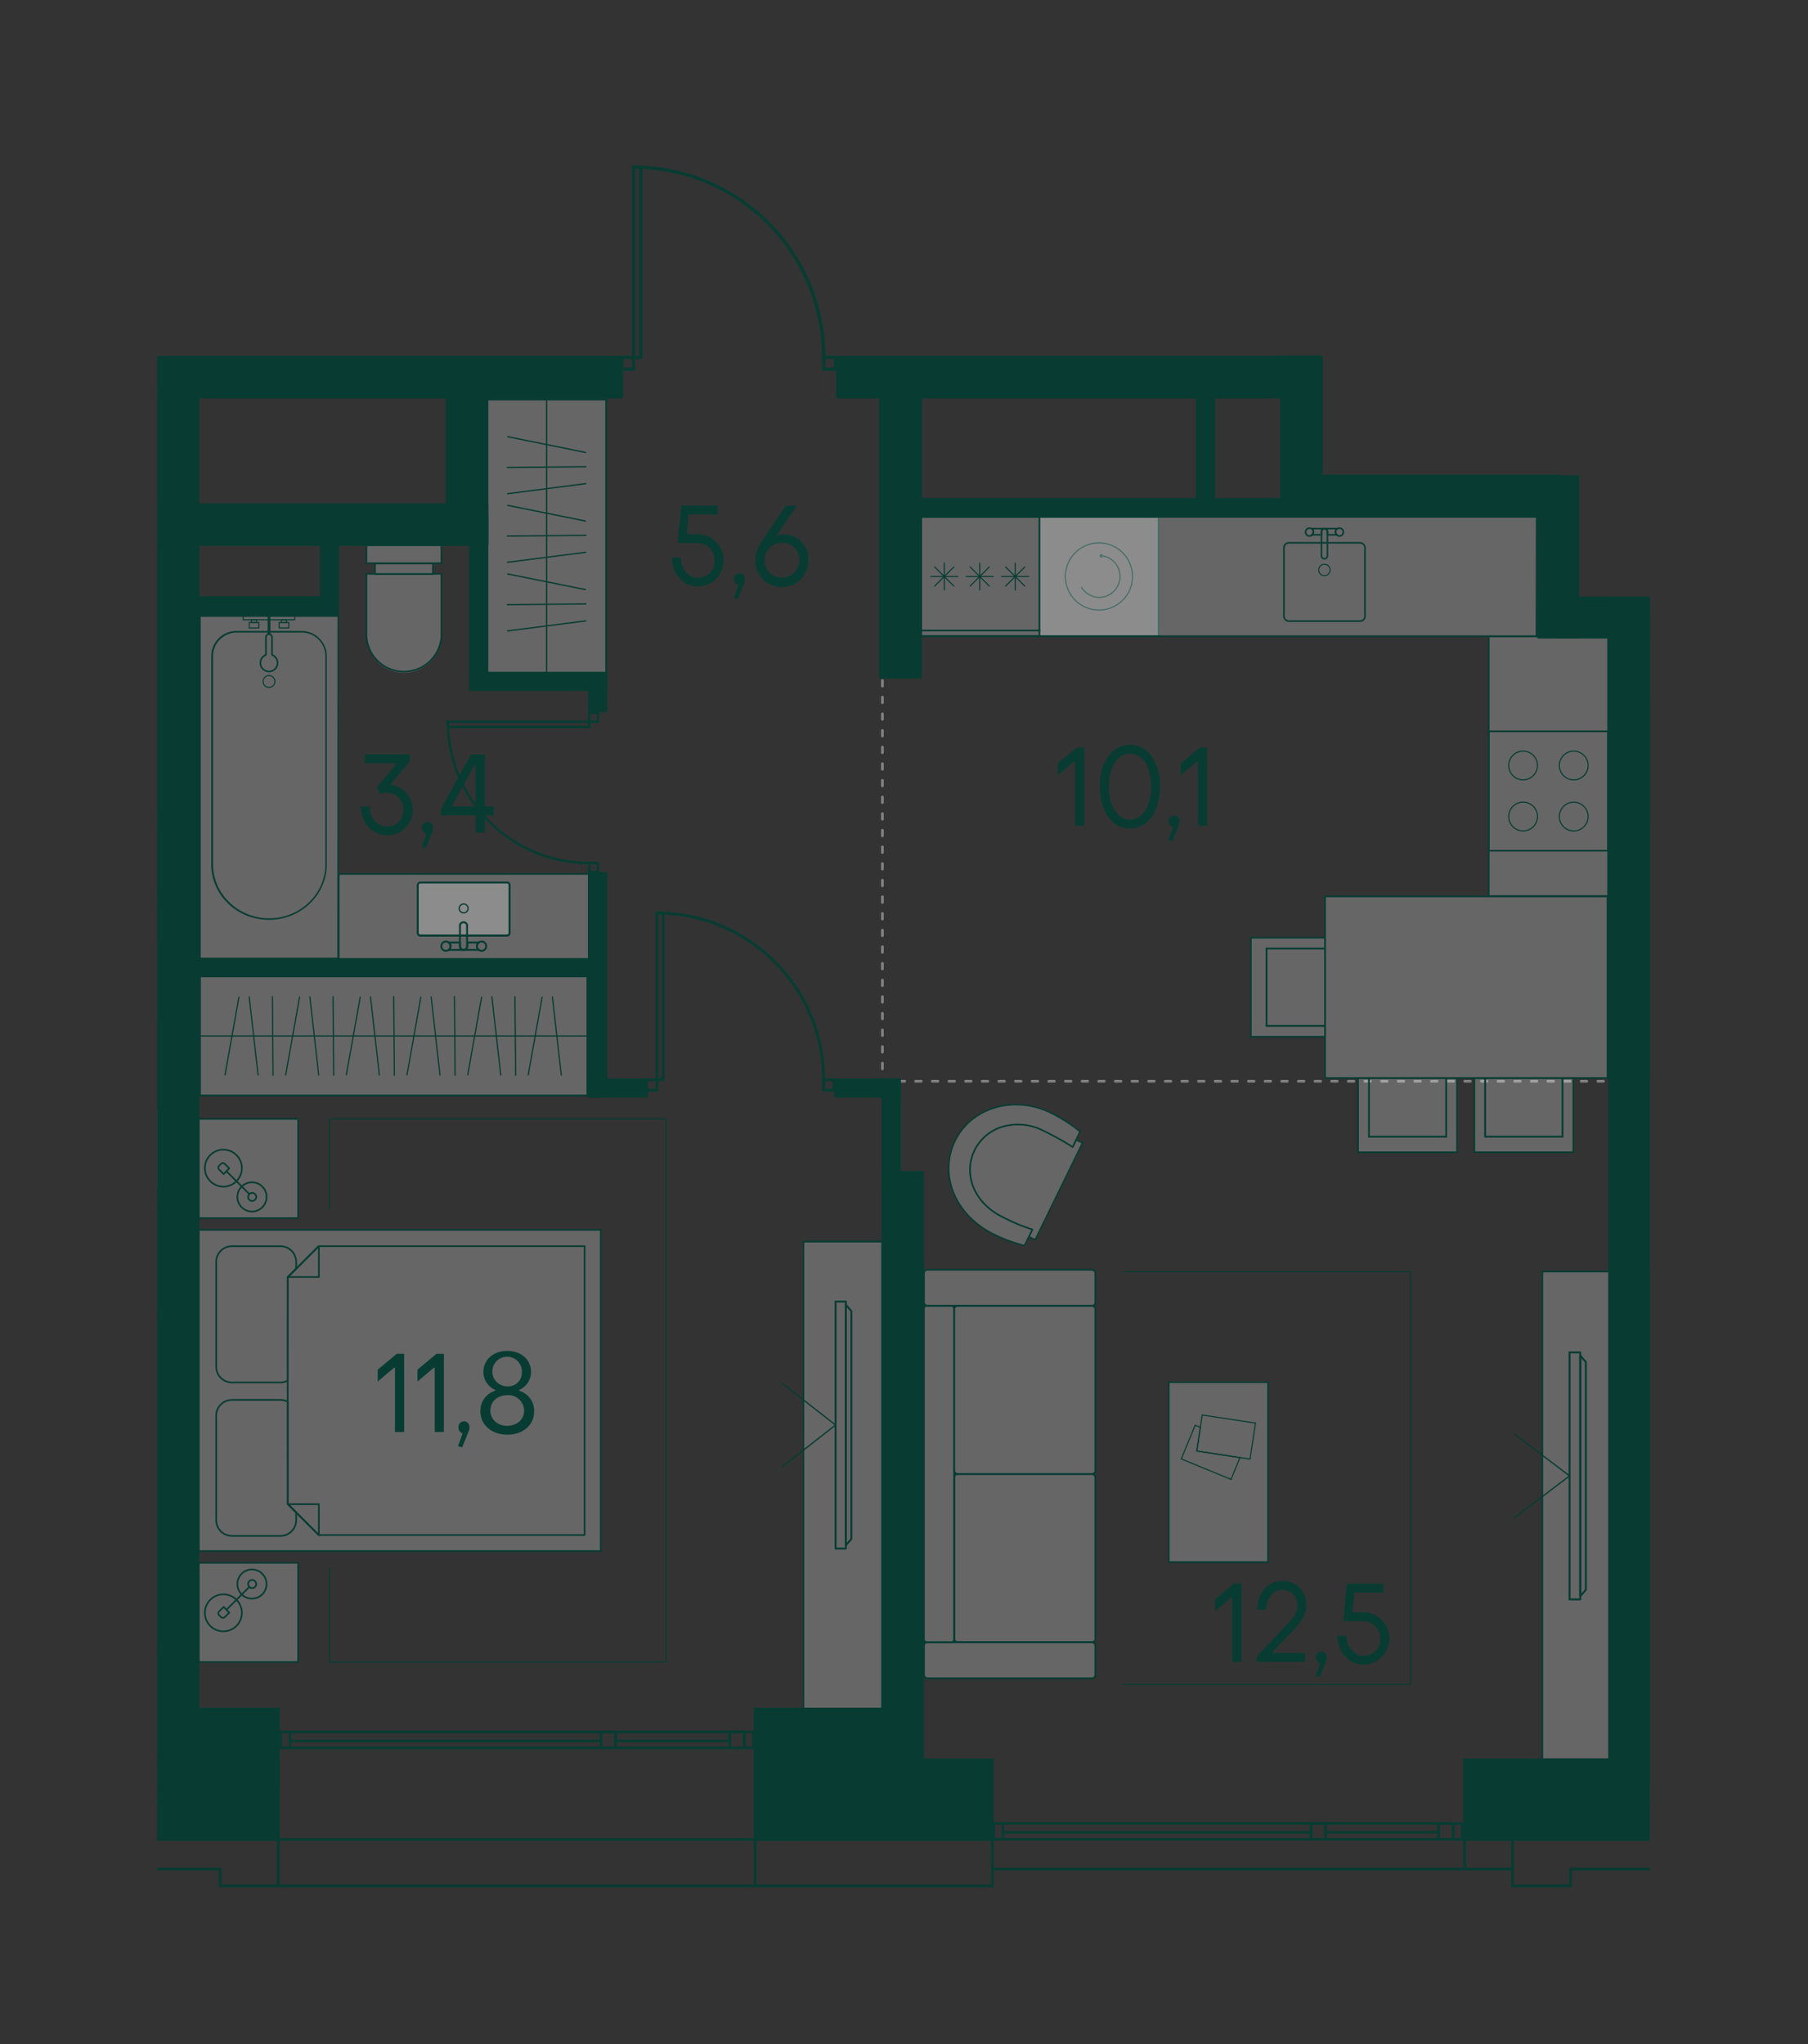 <svg id="Слой_1" data-name="Слой 1" xmlns="http://www.w3.org/2000/svg" xmlns:xlink="http://www.w3.org/1999/xlink" viewBox="0 0 488.98 552.76"><rect x="0" y="0" width="488.98" height="552.76" fill="#333333" stroke="none"/><defs><clipPath id="clip-path"><rect width="488.98" height="552.76" fill="none"/></clipPath><clipPath id="clip-path-2"><polygon points="42.52 42.52 42.52 511.94 446.2 511.94 446.2 161.32 427.07 161.32 427.07 128.58 357.59 128.58 357.59 42.52 42.52 42.52" fill="none"/></clipPath><clipPath id="clip-path-3"><rect x="131.72" y="107.99" width="32.21" height="73.92" fill="none"/></clipPath><clipPath id="clip-path-5"><rect x="54.08" y="264.03" width="104.8" height="32.24" fill="none"/></clipPath><clipPath id="clip-path-7"><rect x="262.32" y="304.07" width="30.43" height="31.18" fill="none"/></clipPath><clipPath id="clip-path-8"><rect x="262.32" y="304.07" width="30.43" height="31.18" fill="none"/></clipPath><clipPath id="clip-path-9"><rect x="256.59" y="298.7" width="35.56" height="38.13" fill="none"/></clipPath><clipPath id="clip-path-10"><rect x="256.59" y="298.7" width="35.56" height="38.13" fill="none"/></clipPath><clipPath id="clip-path-11"><rect x="455.43" y="291.52" width="26.79" height="20.08" fill="none"/></clipPath><clipPath id="clip-path-12"><rect x="458.39" y="291.52" width="20.87" height="15.84" fill="none"/></clipPath><clipPath id="clip-path-13"><rect x="486.87" y="291.52" width="26.79" height="20.08" fill="none"/></clipPath><clipPath id="clip-path-14"><rect x="446.18" y="242.41" width="76.39" height="49.11" fill="none"/></clipPath><clipPath id="clip-path-15"><rect x="338.29" y="253.57" width="20.08" height="26.79" fill="none"/></clipPath><clipPath id="clip-path-17"><rect x="342.54" y="256.53" width="15.83" height="20.87" fill="none"/></clipPath><clipPath id="clip-path-19"><rect x="398.73" y="291.52" width="26.79" height="20.08" fill="none"/></clipPath><clipPath id="clip-path-21"><rect x="401.69" y="291.52" width="20.87" height="15.84" fill="none"/></clipPath><clipPath id="clip-path-23"><rect x="367.28" y="291.52" width="26.79" height="20.08" fill="none"/></clipPath><clipPath id="clip-path-25"><rect x="370.25" y="291.52" width="20.87" height="15.83" fill="none"/></clipPath><clipPath id="clip-path-27"><rect x="358.37" y="242.41" width="76.39" height="49.11" fill="none"/></clipPath><clipPath id="clip-path-29"><rect x="53.79" y="302.58" width="26.83" height="26.83" fill="none"/></clipPath><clipPath id="clip-path-32"><rect x="53.79" y="422.62" width="26.83" height="26.83" fill="none"/></clipPath><clipPath id="clip-path-35"><rect x="53.79" y="332.59" width="108.68" height="86.85" fill="none"/></clipPath><clipPath id="clip-path-38"><rect x="15.74" y="447.29" width="26.84" height="26.83" fill="none"/></clipPath><clipPath id="clip-path-40"><rect x="15.74" y="327.25" width="26.84" height="26.83" fill="none"/></clipPath><clipPath id="clip-path-42"><rect x="-66.1" y="357.26" width="108.68" height="86.86" fill="none"/></clipPath><clipPath id="clip-path-44"><rect x="217.3" y="335.73" width="21.27" height="126.8" fill="none"/></clipPath><clipPath id="clip-path-46"><rect x="446.3" y="343.85" width="18.28" height="131.85" fill="none"/></clipPath><clipPath id="clip-path-48"><rect x="417.13" y="343.86" width="18.29" height="131.84" fill="none"/></clipPath><clipPath id="clip-path-50"><rect x="258.06" y="398.61" width="38.2" height="45.49" fill="none"/></clipPath><clipPath id="clip-path-51"><rect x="258.06" y="398.61" width="38.2" height="45.49" fill="none"/></clipPath><clipPath id="clip-path-52"><rect x="249.87" y="444.1" width="46.38" height="9.75" fill="none"/></clipPath><clipPath id="clip-path-53"><rect x="249.87" y="444.1" width="46.38" height="9.75" fill="none"/></clipPath><clipPath id="clip-path-54"><rect x="249.87" y="343.37" width="46.38" height="9.75" fill="none"/></clipPath><clipPath id="clip-path-55"><rect x="249.87" y="343.37" width="46.38" height="9.75" fill="none"/></clipPath><clipPath id="clip-path-56"><rect x="249.87" y="353.12" width="8.18" height="90.98" fill="none"/></clipPath><clipPath id="clip-path-57"><rect x="249.87" y="353.12" width="8.18" height="90.98" fill="none"/></clipPath><clipPath id="clip-path-58"><rect x="258.06" y="353.12" width="38.2" height="45.49" fill="none"/></clipPath><clipPath id="clip-path-59"><rect x="258.06" y="353.12" width="38.2" height="45.49" fill="none"/></clipPath><clipPath id="clip-path-60"><rect x="316.1" y="373.81" width="26.83" height="48.66" fill="none"/></clipPath><clipPath id="clip-path-63"><rect x="10.94" y="299.94" width="32.29" height="21.38" fill="none"/></clipPath><clipPath id="clip-path-65"><rect x="281.06" y="139.75" width="32.29" height="32.29" fill="none"/></clipPath><clipPath id="clip-path-68"><rect x="54.05" y="166.57" width="37.4" height="92.67" fill="none"/></clipPath><clipPath id="clip-path-69"><rect x="54.05" y="166.57" width="37.4" height="92.67" fill="none"/></clipPath><clipPath id="clip-path-70"><rect x="145.94" y="-85.97" width="37.4" height="86.29" fill="none"/></clipPath><clipPath id="clip-path-71"><rect x="145.94" y="-85.97" width="37.4" height="86.29" fill="none"/></clipPath><clipPath id="clip-path-72"><rect x="99.1" y="155.17" width="20.28" height="26.77" fill="none"/></clipPath><clipPath id="clip-path-73"><rect x="99.1" y="155.17" width="20.28" height="26.77" fill="none"/></clipPath><clipPath id="clip-path-74"><rect x="101.4" y="152.34" width="15.68" height="2.83" fill="none"/></clipPath><clipPath id="clip-path-75"><rect x="101.4" y="152.34" width="15.68" height="2.83" fill="none"/></clipPath><clipPath id="clip-path-76"><rect x="99.1" y="147.47" width="20.28" height="4.85" fill="none"/></clipPath><clipPath id="clip-path-77"><rect x="99.1" y="147.47" width="20.28" height="4.85" fill="none"/></clipPath><clipPath id="clip-path-78"><rect x="87.86" y="-3.59" width="20.28" height="4.85" fill="none"/></clipPath><clipPath id="clip-path-79"><rect x="87.86" y="-3.59" width="20.28" height="4.85" fill="none"/></clipPath><clipPath id="clip-path-80"><rect x="8.11" y="254.88" width="26.77" height="20.29" fill="none"/></clipPath><clipPath id="clip-path-81"><rect x="8.11" y="254.88" width="26.77" height="20.29" fill="none"/></clipPath><clipPath id="clip-path-82"><rect x="34.87" y="257.18" width="2.84" height="15.68" fill="none"/></clipPath><clipPath id="clip-path-83"><rect x="34.87" y="257.18" width="2.84" height="15.68" fill="none"/></clipPath><clipPath id="clip-path-84"><rect x="37.73" y="254.88" width="4.85" height="20.29" fill="none"/></clipPath><clipPath id="clip-path-85"><rect x="37.73" y="254.88" width="4.85" height="20.29" fill="none"/></clipPath><clipPath id="clip-path-86"><rect x="91.6" y="236.34" width="67.59" height="23.07" fill="none"/></clipPath><clipPath id="clip-path-87"><rect x="91.6" y="236.34" width="67.59" height="23.07" fill="none"/></clipPath><clipPath id="clip-path-88"><rect x="113" y="238.65" width="24.8" height="14.3" fill="none"/></clipPath><clipPath id="clip-path-89"><rect x="113" y="238.65" width="24.79" height="14.3" fill="none"/></clipPath><clipPath id="clip-path-90"><rect x="-43.04" y="299.92" width="53.99" height="20.93" fill="none"/></clipPath><clipPath id="clip-path-91"><rect x="-43.04" y="299.92" width="53.99" height="20.93" fill="none"/></clipPath><clipPath id="clip-path-93"><rect x="402.63" y="172.11" width="32.29" height="70.21" fill="none"/></clipPath><clipPath id="clip-path-95"><rect x="249.16" y="139.75" width="166.4" height="32.29" fill="none"/></clipPath><clipPath id="clip-path-96"><rect x="249.16" y="139.75" width="166.4" height="32.29" fill="none"/></clipPath><clipPath id="clip-path-97"><rect x="446.34" y="171.02" width="32.29" height="71.33" fill="none"/></clipPath></defs><g clip-path="url(#clip-path)"><line x1="238.65" y1="292.39" x2="435.32" y2="292.39" fill="none" stroke="#808081" stroke-linecap="round" stroke-linejoin="round" stroke-width="0.75" stroke-dasharray="1.5 3"/><line x1="238.65" y1="161.53" x2="238.65" y2="293.89" fill="none" stroke="#808081" stroke-linecap="round" stroke-linejoin="round" stroke-width="0.75" stroke-dasharray="1.5 3"/><g clip-path="url(#clip-path-2)"><g opacity="0.25"><g clip-path="url(#clip-path-3)"><rect x="131.72" y="107.99" width="32.21" height="73.92" fill="#fff"/></g></g></g><path d="M132,108.26h31.69v73.39H132Zm-.52,73.91H164.2V107.73H131.46Z" fill="#083c32"/><line x1="147.83" y1="182.18" x2="147.83" y2="107.73" fill="none" stroke="#083c32" stroke-linejoin="round" stroke-width="0.35"/><line x1="137.32" y1="118.1" x2="158.34" y2="122.35" fill="none" stroke="#083c32" stroke-linecap="round" stroke-linejoin="round" stroke-width="0.35"/><line x1="137.2" y1="126.41" x2="158.45" y2="126.21" fill="none" stroke="#083c32" stroke-linecap="round" stroke-linejoin="round" stroke-width="0.35"/><line x1="137.25" y1="133.51" x2="158.41" y2="130.79" fill="none" stroke="#083c32" stroke-linecap="round" stroke-linejoin="round" stroke-width="0.35"/><line x1="137.32" y1="136.66" x2="158.34" y2="140.9" fill="none" stroke="#083c32" stroke-linecap="round" stroke-linejoin="round" stroke-width="0.35"/><line x1="137.2" y1="144.96" x2="158.45" y2="144.76" fill="none" stroke="#083c32" stroke-linecap="round" stroke-linejoin="round" stroke-width="0.35"/><line x1="137.25" y1="152.06" x2="158.41" y2="149.35" fill="none" stroke="#083c32" stroke-linecap="round" stroke-linejoin="round" stroke-width="0.35"/><line x1="137.32" y1="155.21" x2="158.34" y2="159.45" fill="none" stroke="#083c32" stroke-linecap="round" stroke-linejoin="round" stroke-width="0.35"/><line x1="137.2" y1="163.52" x2="158.45" y2="163.32" fill="none" stroke="#083c32" stroke-linecap="round" stroke-linejoin="round" stroke-width="0.35"/><line x1="137.25" y1="170.62" x2="158.41" y2="167.9" fill="none" stroke="#083c32" stroke-linecap="round" stroke-linejoin="round" stroke-width="0.35"/><g clip-path="url(#clip-path-2)"><g opacity="0.25"><g clip-path="url(#clip-path-5)"><rect x="54.07" y="264.02" width="104.8" height="32.25" fill="#fff"/></g></g></g><path d="M54.32,264.27H158.63V296H54.32Zm-.49,32.25H159.12V263.78H53.83Z" fill="#083c32"/><line x1="53.83" y1="280.15" x2="159.13" y2="280.15" fill="none" stroke="#083c32" stroke-linejoin="round" stroke-width="0.33"/><line x1="149.4" y1="269.57" x2="151.8" y2="290.73" fill="none" stroke="#083c32" stroke-linecap="round" stroke-linejoin="round" stroke-width="0.33"/><line x1="146.62" y1="269.64" x2="142.86" y2="290.66" fill="none" stroke="#083c32" stroke-linecap="round" stroke-linejoin="round" stroke-width="0.33"/><line x1="139.27" y1="269.52" x2="139.45" y2="290.77" fill="none" stroke="#083c32" stroke-linecap="round" stroke-linejoin="round" stroke-width="0.33"/><line x1="133.03" y1="269.57" x2="135.44" y2="290.73" fill="none" stroke="#083c32" stroke-linecap="round" stroke-linejoin="round" stroke-width="0.33"/><line x1="130.25" y1="269.64" x2="126.5" y2="290.66" fill="none" stroke="#083c32" stroke-linecap="round" stroke-linejoin="round" stroke-width="0.33"/><line x1="122.91" y1="269.52" x2="123.09" y2="290.77" fill="none" stroke="#083c32" stroke-linecap="round" stroke-linejoin="round" stroke-width="0.33"/><line x1="116.6" y1="269.57" x2="119" y2="290.73" fill="none" stroke="#083c32" stroke-linecap="round" stroke-linejoin="round" stroke-width="0.33"/><line x1="113.82" y1="269.64" x2="110.07" y2="290.66" fill="none" stroke="#083c32" stroke-linecap="round" stroke-linejoin="round" stroke-width="0.33"/><line x1="106.48" y1="269.52" x2="106.66" y2="290.77" fill="none" stroke="#083c32" stroke-linecap="round" stroke-linejoin="round" stroke-width="0.33"/><line x1="100.2" y1="269.57" x2="102.6" y2="290.73" fill="none" stroke="#083c32" stroke-linecap="round" stroke-linejoin="round" stroke-width="0.33"/><line x1="97.42" y1="269.64" x2="93.67" y2="290.66" fill="none" stroke="#083c32" stroke-linecap="round" stroke-linejoin="round" stroke-width="0.33"/><line x1="90.07" y1="269.52" x2="90.25" y2="290.77" fill="none" stroke="#083c32" stroke-linecap="round" stroke-linejoin="round" stroke-width="0.33"/><line x1="83.8" y1="269.57" x2="86.2" y2="290.73" fill="none" stroke="#083c32" stroke-linecap="round" stroke-linejoin="round" stroke-width="0.33"/><line x1="81.02" y1="269.64" x2="77.27" y2="290.66" fill="none" stroke="#083c32" stroke-linecap="round" stroke-linejoin="round" stroke-width="0.33"/><line x1="73.67" y1="269.52" x2="73.85" y2="290.77" fill="none" stroke="#083c32" stroke-linecap="round" stroke-linejoin="round" stroke-width="0.33"/><line x1="67.4" y1="269.57" x2="69.8" y2="290.73" fill="none" stroke="#083c32" stroke-linecap="round" stroke-linejoin="round" stroke-width="0.33"/><line x1="64.62" y1="269.64" x2="60.86" y2="290.66" fill="none" stroke="#083c32" stroke-linecap="round" stroke-linejoin="round" stroke-width="0.33"/><g clip-path="url(#clip-path-2)"><g opacity="0.25"><g clip-path="url(#clip-path-7)"><g clip-path="url(#clip-path-8)"><path d="M290.12,310.16a80.34,80.34,0,0,0-8-4.44,15,15,0,0,0-10.58-1.15,12.33,12.33,0,0,0-7.95,6.47,11.91,11.91,0,0,0-1.21,6.3c.39,4.78,3.56,9.17,8.55,11.66a50.76,50.76,0,0,0,8.29,3.5l-.94,1.93,1.69.83,12.8-26.19-1.69-.83Z" fill="#fff"/></g></g></g><path d="M290.12,310.16a80.34,80.34,0,0,0-8-4.44,15,15,0,0,0-10.58-1.15,12.33,12.33,0,0,0-7.95,6.47,11.91,11.91,0,0,0-1.21,6.3c.39,4.78,3.56,9.17,8.55,11.66a50.76,50.76,0,0,0,8.29,3.5l-.94,1.93,1.69.83,12.8-26.19-1.69-.83Z" fill="none" stroke="#083c32" stroke-linecap="round" stroke-linejoin="round" stroke-width="0.41"/><g opacity="0.25"><g clip-path="url(#clip-path-9)"><g clip-path="url(#clip-path-10)"><path d="M258.32,308.47c-4.4,9-.2,19.92,10.21,25.19a41.91,41.91,0,0,0,8.55,3.18l2.12-4.34a50.43,50.43,0,0,1-8.29-3.51c-5-2.48-8.16-6.87-8.55-11.65a11.91,11.91,0,0,1,1.21-6.3,12.33,12.33,0,0,1,7.95-6.47,15,15,0,0,1,10.58,1.15,77.92,77.92,0,0,1,8,4.44l2-4.16a41.18,41.18,0,0,0-7.68-4.95c-10.1-5.09-21.75-1.58-26.15,7.42" fill="#fff"/></g></g></g><path d="M258.32,308.47c-4.4,9-.2,19.92,10.21,25.19a41.91,41.91,0,0,0,8.55,3.18l2.12-4.34a50.43,50.43,0,0,1-8.29-3.51c-5-2.48-8.16-6.87-8.55-11.65a11.91,11.91,0,0,1,1.21-6.3,12.33,12.33,0,0,1,7.95-6.47,15,15,0,0,1,10.58,1.15,77.92,77.92,0,0,1,8,4.44l2-4.16a41.18,41.18,0,0,0-7.68-4.95C274.37,296,262.72,299.47,258.32,308.47Z" fill="none" stroke="#083c32" stroke-linecap="round" stroke-linejoin="round" stroke-width="0.41"/><g opacity="0.25"><g clip-path="url(#clip-path-11)"><polygon points="479.25 291.52 479.25 307.35 458.39 307.35 458.39 291.52 455.43 291.52 455.43 311.59 482.21 311.59 482.21 291.52 479.25 291.52" fill="#fff"/></g></g><g opacity="0.25"><g clip-path="url(#clip-path-12)"><rect x="458.39" y="291.52" width="20.86" height="15.84" fill="#fff"/></g></g><g opacity="0.25"><g clip-path="url(#clip-path-13)"><polygon points="510.7 291.52 510.7 307.35 489.83 307.35 489.83 291.52 486.87 291.52 486.87 311.59 513.66 311.59 513.66 291.52 510.7 291.52" fill="#fff"/></g></g><g opacity="0.25"><g clip-path="url(#clip-path-14)"><rect x="446.18" y="242.41" width="76.39" height="49.11" fill="#fff"/></g></g><rect x="446.18" y="242.41" width="76.39" height="49.11" fill="none" stroke="#083c32" stroke-miterlimit="10" stroke-width="0.45"/><g opacity="0.25"><g clip-path="url(#clip-path-15)"><polygon points="338.3 253.57 338.3 280.36 358.37 280.36 358.37 277.4 342.54 277.4 342.54 256.53 358.37 256.53 358.37 253.57 338.3 253.57" fill="#fff"/></g></g></g><polygon points="338.3 280.36 338.3 253.57 358.37 253.57 358.37 256.53 342.54 256.53 342.54 277.4 358.37 277.4 358.37 280.36 338.3 280.36" fill="none" stroke="#083c32" stroke-miterlimit="10" stroke-width="0.45"/><g clip-path="url(#clip-path-2)"><g opacity="0.25"><g clip-path="url(#clip-path-17)"><rect x="342.54" y="256.53" width="15.83" height="20.87" fill="#fff"/></g></g></g><rect x="342.54" y="256.53" width="15.84" height="20.87" fill="none" stroke="#083c32" stroke-miterlimit="10" stroke-width="0.45"/><g clip-path="url(#clip-path-2)"><g opacity="0.25"><g clip-path="url(#clip-path-19)"><polygon points="422.56 291.52 422.56 307.35 401.69 307.35 401.69 291.52 398.73 291.52 398.73 311.59 425.52 311.59 425.52 291.52 422.56 291.52" fill="#fff"/></g></g></g><polygon points="398.73 311.6 425.52 311.6 425.52 291.52 422.56 291.52 422.56 307.35 401.69 307.35 401.69 291.52 398.73 291.52 398.73 311.6" fill="none" stroke="#083c32" stroke-miterlimit="10" stroke-width="0.45"/><g clip-path="url(#clip-path-2)"><g opacity="0.25"><g clip-path="url(#clip-path-21)"><rect x="401.69" y="291.52" width="20.87" height="15.84" fill="#fff"/></g></g></g><rect x="401.69" y="291.52" width="20.87" height="15.84" fill="none" stroke="#083c32" stroke-miterlimit="10" stroke-width="0.45"/><g clip-path="url(#clip-path-2)"><g opacity="0.25"><g clip-path="url(#clip-path-23)"><polygon points="391.11 291.52 391.11 307.35 370.25 307.35 370.25 291.52 367.29 291.52 367.29 311.59 394.07 311.59 394.07 291.52 391.11 291.52" fill="#fff"/></g></g></g><polygon points="367.28 311.6 394.07 311.6 394.07 291.52 391.11 291.52 391.11 307.35 370.25 307.35 370.25 291.52 367.28 291.52 367.28 311.6" fill="none" stroke="#083c32" stroke-miterlimit="10" stroke-width="0.45"/><g clip-path="url(#clip-path-2)"><g opacity="0.25"><g clip-path="url(#clip-path-25)"><rect x="370.25" y="291.52" width="20.86" height="15.83" fill="#fff"/></g></g></g><rect x="370.25" y="291.52" width="20.87" height="15.84" fill="none" stroke="#083c32" stroke-miterlimit="10" stroke-width="0.45"/><g clip-path="url(#clip-path-2)"><g opacity="0.25"><g clip-path="url(#clip-path-27)"><rect x="358.37" y="242.41" width="76.39" height="49.11" fill="#fff"/></g></g></g><rect x="358.37" y="242.41" width="76.39" height="49.11" fill="none" stroke="#083c32" stroke-miterlimit="10" stroke-width="0.45"/><polyline points="89.15 326.97 89.15 302.6 180.15 302.6 180.15 449.43 89.13 449.43 89.13 424.04" fill="none" stroke="#083c32" stroke-miterlimit="10" stroke-width="0.3"/><g clip-path="url(#clip-path-2)"><g opacity="0.25"><g clip-path="url(#clip-path-29)"><rect x="53.79" y="302.58" width="26.83" height="26.83" fill="#fff"/></g></g></g><path d="M54,302.8H80.4v26.38H54Zm-.45,26.83H80.84V302.35H53.56Z" fill="#083c32"/><g clip-path="url(#clip-path-2)"><path d="M60.41,320.89a5,5,0,1,0-5-5A5,5,0,0,0,60.41,320.89Z" fill="none" stroke="#083c32" stroke-linecap="round" stroke-linejoin="round" stroke-width="0.45"/><path d="M60.5,317.48,62,315.94l-1.19-1.18a.74.74,0,0,0-1.06,0l-.48.48a.74.74,0,0,0,0,1.05Z" fill="none" stroke="#083c32" stroke-linecap="round" stroke-linejoin="round" stroke-width="0.45"/><path d="M68.2,327.62a3.95,3.95,0,1,0-4-3.95A3.95,3.95,0,0,0,68.2,327.62Z" fill="none" stroke="#083c32" stroke-linecap="round" stroke-linejoin="round" stroke-width="0.45"/></g><line x1="61.25" y1="316.73" x2="67.44" y2="322.91" fill="none" stroke="#083c32" stroke-linecap="round" stroke-linejoin="round" stroke-width="0.45"/><g clip-path="url(#clip-path-2)"><path d="M68.2,324.76a1.09,1.09,0,1,0-1.09-1.09A1.08,1.08,0,0,0,68.2,324.76Z" fill="none" stroke="#083c32" stroke-linecap="round" stroke-linejoin="round" stroke-width="0.45"/><g opacity="0.25"><g clip-path="url(#clip-path-32)"><rect x="53.79" y="422.62" width="26.83" height="26.83" fill="#fff"/></g></g></g><path d="M54,422.85H80.4v26.38H54Zm-.45,26.83H80.84V422.4H53.56Z" fill="#083c32"/><g clip-path="url(#clip-path-2)"><path d="M60.41,431.15a5,5,0,1,1-5,5A5,5,0,0,1,60.41,431.15Z" fill="none" stroke="#083c32" stroke-linecap="round" stroke-linejoin="round" stroke-width="0.45"/><path d="M60.5,434.55,62,436.09l-1.19,1.19a.75.75,0,0,1-1.06,0l-.48-.48a.75.75,0,0,1,0-1.06Z" fill="none" stroke="#083c32" stroke-linecap="round" stroke-linejoin="round" stroke-width="0.45"/><path d="M68.2,424.42a3.94,3.94,0,1,1-4,3.94A3.94,3.94,0,0,1,68.2,424.42Z" fill="none" stroke="#083c32" stroke-linecap="round" stroke-linejoin="round" stroke-width="0.45"/></g><line x1="61.25" y1="435.31" x2="67.44" y2="429.12" fill="none" stroke="#083c32" stroke-linecap="round" stroke-linejoin="round" stroke-width="0.45"/><g clip-path="url(#clip-path-2)"><path d="M68.2,427.27a1.09,1.09,0,1,1-1.09,1.09A1.08,1.08,0,0,1,68.2,427.27Z" fill="none" stroke="#083c32" stroke-linecap="round" stroke-linejoin="round" stroke-width="0.45"/><g opacity="0.25"><g clip-path="url(#clip-path-35)"><rect x="53.79" y="332.59" width="108.68" height="86.85" fill="#fff"/></g></g></g><path d="M54,332.81H162.25v86.41H54Zm-.45,86.86H162.69V332.36H53.56Z" fill="#083c32"/><g clip-path="url(#clip-path-2)"><path d="M80.1,341.24v1.82l-2.27,2.28,0,28a4.19,4.19,0,0,1-2,.5H62.72a4.25,4.25,0,0,1-4.25-4.25v-28.3A4.25,4.25,0,0,1,62.72,337H75.85A4.25,4.25,0,0,1,80.1,341.24Z" fill="none" stroke="#083c32" stroke-linecap="round" stroke-linejoin="round" stroke-width="0.45"/><path d="M58.47,411.12v-28.3a4.25,4.25,0,0,1,4.25-4.25H75.85a4.19,4.19,0,0,1,2,.5l0,27.69h0L80.1,409v2.09a4.25,4.25,0,0,1-4.25,4.25H62.72A4.25,4.25,0,0,1,58.47,411.12Z" fill="none" stroke="#083c32" stroke-linecap="round" stroke-linejoin="round" stroke-width="0.45"/></g><polygon points="77.83 345.34 86.18 336.99 158.1 336.99 158.1 415.11 86.18 415.11 77.83 406.76 77.79 406.76 77.83 345.34" fill="none" stroke="#083c32" stroke-linecap="round" stroke-linejoin="round" stroke-width="0.45"/><polygon points="86.24 406.76 86.24 415.11 77.89 406.76 86.24 406.76" fill="none" stroke="#083c32" stroke-linecap="round" stroke-linejoin="round" stroke-width="0.45"/><polygon points="86.24 345.34 86.24 336.99 77.89 345.34 86.24 345.34" fill="none" stroke="#083c32" stroke-linecap="round" stroke-linejoin="round" stroke-width="0.45"/><g clip-path="url(#clip-path-2)"><g opacity="0.25"><g clip-path="url(#clip-path-38)"><rect x="15.74" y="447.29" width="26.83" height="26.83" fill="#fff"/></g></g></g><rect x="42.52" y="447.07" width="0.29" height="27.28" fill="#083c32"/><g clip-path="url(#clip-path-2)"><path d="M36,455.82a5,5,0,1,0,5,5A5,5,0,0,0,36,455.82Z" fill="none" stroke="#083c32" stroke-linecap="round" stroke-linejoin="round" stroke-width="0.45"/><path d="M35.87,459.22l-1.54,1.54L35.52,462a.74.74,0,0,0,1,0l.48-.48a.74.74,0,0,0,0-1.06Z" fill="none" stroke="#083c32" stroke-linecap="round" stroke-linejoin="round" stroke-width="0.45"/><path d="M28.17,449.09A3.94,3.94,0,1,0,32.11,453,3.94,3.94,0,0,0,28.17,449.09Z" fill="none" stroke="#083c32" stroke-linecap="round" stroke-linejoin="round" stroke-width="0.45"/><path d="M28.17,451.94A1.09,1.09,0,1,0,29.26,453,1.09,1.09,0,0,0,28.17,451.94Z" fill="none" stroke="#083c32" stroke-linecap="round" stroke-linejoin="round" stroke-width="0.45"/><g opacity="0.25"><g clip-path="url(#clip-path-40)"><rect x="15.74" y="327.25" width="26.83" height="26.83" fill="#fff"/></g></g></g><rect x="42.52" y="327.02" width="0.29" height="27.28" fill="#083c32"/><g clip-path="url(#clip-path-2)"><path d="M36,345.56a5,5,0,1,1,5-5A5,5,0,0,1,36,345.56Z" fill="none" stroke="#083c32" stroke-linecap="round" stroke-linejoin="round" stroke-width="0.45"/><path d="M35.87,342.16l-1.54-1.54,1.19-1.19a.74.74,0,0,1,1,0l.48.48a.74.74,0,0,1,0,1.06Z" fill="none" stroke="#083c32" stroke-linecap="round" stroke-linejoin="round" stroke-width="0.45"/><path d="M28.17,352.29a3.94,3.94,0,1,1,3.94-3.94A3.94,3.94,0,0,1,28.17,352.29Z" fill="none" stroke="#083c32" stroke-linecap="round" stroke-linejoin="round" stroke-width="0.45"/><path d="M28.17,349.44a1.09,1.09,0,1,1,1.09-1.09A1.09,1.09,0,0,1,28.17,349.44Z" fill="none" stroke="#083c32" stroke-linecap="round" stroke-linejoin="round" stroke-width="0.45"/><g opacity="0.25"><g clip-path="url(#clip-path-42)"><rect x="-66.1" y="357.26" width="108.68" height="86.85" fill="#fff"/></g></g></g><rect x="42.52" y="357.04" width="0.29" height="87.31" fill="#083c32"/><g clip-path="url(#clip-path-2)"><path d="M16.26,435.47v-1.83l2.28-2.28,0-27.94a4.18,4.18,0,0,1,2-.5H33.65a4.25,4.25,0,0,1,4.25,4.25v28.3a4.25,4.25,0,0,1-4.25,4.25H20.51A4.25,4.25,0,0,1,16.26,435.47Z" fill="none" stroke="#083c32" stroke-linecap="round" stroke-linejoin="round" stroke-width="0.45"/><path d="M37.9,365.58v28.3a4.26,4.26,0,0,1-4.25,4.26H20.51a4.28,4.28,0,0,1-2-.5l0-27.69h0l-2.28-2.28v-2.09a4.25,4.25,0,0,1,4.25-4.25H33.65A4.25,4.25,0,0,1,37.9,365.58Z" fill="none" stroke="#083c32" stroke-linecap="round" stroke-linejoin="round" stroke-width="0.45"/><g opacity="0.25"><g clip-path="url(#clip-path-44)"><rect x="217.3" y="335.73" width="21.27" height="126.8" fill="#fff"/></g></g></g><path d="M217.52,336h20.82V462.31H217.52Zm-.45,126.81h21.72V335.5H217.07Z" fill="#083c32"/><polygon points="230.25 354.56 230.25 416.16 228.78 417.87 228.78 352.85 230.25 354.56" fill="none" stroke="#083c32" stroke-linecap="round" stroke-linejoin="round" stroke-width="0.52"/><rect x="225.98" y="351.97" width="2.8" height="66.79" fill="none" stroke="#083c32" stroke-linecap="round" stroke-linejoin="round" stroke-width="0.52"/><polyline points="211.56 374.08 225.98 385.36 211.56 396.64" fill="none" stroke="#083c32" stroke-linecap="round" stroke-linejoin="round" stroke-width="0.35"/><g clip-path="url(#clip-path-2)"><g opacity="0.25"><g clip-path="url(#clip-path-46)"><rect x="446.3" y="343.85" width="18.29" height="131.85" fill="#fff"/></g></g></g><rect x="446.07" y="343.63" width="0.13" height="132.29" fill="#083c32"/><g clip-path="url(#clip-path-2)"><g opacity="0.25"><g clip-path="url(#clip-path-48)"><rect x="417.13" y="343.86" width="18.29" height="131.84" fill="#fff"/></g></g></g><path d="M417.36,344.08H435.2v131.4H417.36Zm-.45,131.84h18.73V343.63H416.91Z" fill="#083c32"/><polygon points="428.9 368.31 428.9 429.92 427.39 431.63 427.39 366.6 428.9 368.31" fill="none" stroke="#083c32" stroke-linecap="round" stroke-linejoin="round" stroke-width="0.53"/><rect x="424.49" y="365.72" width="2.89" height="66.79" fill="none" stroke="#083c32" stroke-linecap="round" stroke-linejoin="round" stroke-width="0.53"/><polyline points="409.62 387.84 424.5 399.11 409.62 410.39" fill="none" stroke="#083c32" stroke-linecap="round" stroke-linejoin="round" stroke-width="0.35"/><g clip-path="url(#clip-path-2)"><g opacity="0.25"><g clip-path="url(#clip-path-50)"><g clip-path="url(#clip-path-51)"><path d="M296.26,399.54v43.63a.93.93,0,0,1-.93.93H259a.92.92,0,0,1-.93-.93V399.54a.93.93,0,0,1,.93-.93h36.34a.93.93,0,0,1,.93.93" fill="#fff"/></g></g></g><rect x="258.06" y="398.61" width="38.2" height="45.49" rx="0.93" fill="none" stroke="#083c32" stroke-miterlimit="10" stroke-width="0.49"/><g opacity="0.25"><g clip-path="url(#clip-path-52)"><g clip-path="url(#clip-path-53)"><path d="M296.26,445v7.89a.93.93,0,0,1-.93.93H250.8a.93.93,0,0,1-.92-.93V445a.93.93,0,0,1,.92-.93h44.53a.93.93,0,0,1,.93.93" fill="#fff"/></g></g></g><rect x="249.88" y="444.1" width="46.38" height="9.75" rx="0.93" fill="none" stroke="#083c32" stroke-miterlimit="10" stroke-width="0.49"/><g opacity="0.25"><g clip-path="url(#clip-path-54)"><g clip-path="url(#clip-path-55)"><path d="M296.26,344.3v7.89a.93.93,0,0,1-.93.93H250.8a.93.93,0,0,1-.92-.93V344.3a.93.93,0,0,1,.92-.93h44.53a.93.93,0,0,1,.93.93" fill="#fff"/></g></g></g><rect x="249.88" y="343.37" width="46.38" height="9.75" rx="0.93" fill="none" stroke="#083c32" stroke-miterlimit="10" stroke-width="0.49"/><g opacity="0.25"><g clip-path="url(#clip-path-56)"><g clip-path="url(#clip-path-57)"><path d="M250.61,353.12h6.72a.73.73,0,0,1,.73.73v89.52a.73.73,0,0,1-.73.73h-6.72a.74.74,0,0,1-.74-.73V353.85a.74.74,0,0,1,.74-.73" fill="#fff"/></g></g></g><rect x="249.87" y="353.12" width="8.18" height="90.98" rx="0.73" fill="none" stroke="#083c32" stroke-miterlimit="10" stroke-width="0.49"/><g opacity="0.25"><g clip-path="url(#clip-path-58)"><g clip-path="url(#clip-path-59)"><path d="M296.26,354.05v43.63a.93.93,0,0,1-.93.93H259a.92.92,0,0,1-.93-.93V354.05a.93.93,0,0,1,.93-.93h36.34a.93.93,0,0,1,.93.93" fill="#fff"/></g></g></g><rect x="258.06" y="353.12" width="38.2" height="45.49" rx="0.93" fill="none" stroke="#083c32" stroke-miterlimit="10" stroke-width="0.49"/><g opacity="0.25"><g clip-path="url(#clip-path-60)"><rect x="316.1" y="373.81" width="26.83" height="48.66" fill="#fff"/></g></g></g><path d="M316.32,374h26.39v48.21H316.32Zm-.45,48.66h27.29V373.58H315.87Z" fill="#083c32"/><polygon points="335.36 394.17 323.68 392.4 324.65 386.01 323.23 385.42 319.48 394.53 332.94 400.06 335.36 394.17" fill="none" stroke="#083c32" stroke-width="0.3"/><rect x="326.69" y="381.35" width="9.85" height="14.56" transform="translate(-102.33 658.23) rotate(-81.38)" fill="none" stroke="#083c32" stroke-width="0.3"/><g clip-path="url(#clip-path-2)"><polyline points="303.62 343.89 381.46 343.89 381.46 455.5 303.61 455.5" fill="none" stroke="#083c32" stroke-miterlimit="10" stroke-width="0.3"/></g><g clip-path="url(#clip-path-2)"><g opacity="0.25"><g clip-path="url(#clip-path-63)"><rect x="10.93" y="299.95" width="32.29" height="21.37" fill="#fff"/></g></g></g><polygon points="42.52 299.71 42.52 300.17 43 300.17 43 321.09 42.52 321.09 42.52 321.55 43.45 321.55 43.45 299.71 42.52 299.71" fill="#083c32"/><g clip-path="url(#clip-path-2)"><path d="M27.08,302.45a8.19,8.19,0,1,0,8.18,8.18A8.18,8.18,0,0,0,27.08,302.45Z" fill="none" stroke="#083c32" stroke-miterlimit="10" stroke-width="0.3"/><path d="M22.76,313.17a5.08,5.08,0,1,0,4.75-7.6" fill="none" stroke="#083c32" stroke-miterlimit="10" stroke-width="0.3"/><g opacity="0.25"><g clip-path="url(#clip-path-65)"><rect x="281.06" y="139.75" width="32.29" height="32.29" fill="#fff"/></g></g></g><path d="M281.29,140h31.83v31.84H281.29Zm-.45,32.29h32.74V139.52H280.84Z" fill="#083c32"/><g clip-path="url(#clip-path-2)"><path d="M297.21,146.81a9.08,9.08,0,1,0,9.08,9.08A9.09,9.09,0,0,0,297.21,146.81Z" fill="none" stroke="#083c32" stroke-miterlimit="10" stroke-width="0.3"/><path d="M292.42,158.71a5.63,5.63,0,1,0,5.22-8.44" fill="none" stroke="#083c32" stroke-miterlimit="10" stroke-width="0.3"/></g><polygon points="297.3 150.26 297.75 150.82 298.18 150.86 297.73 150.31 298.28 149.85 297.86 149.81 297.3 150.26" fill="#083c32"/><g clip-path="url(#clip-path-2)"><g opacity="0.25"><g clip-path="url(#clip-path-68)"><g clip-path="url(#clip-path-69)"><rect x="54.05" y="166.57" width="37.4" height="92.67" fill="#fff"/></g></g></g><path d="M91.23,259H54.28V166.8h37Zm.45-92.68H53.83v93.12H91.68Z" fill="#083c32"/><path d="M81.43,171.06A6.4,6.4,0,0,1,88,177.31v56.43c0,8-6.82,14.59-15.19,14.59s-15.19-6.55-15.19-14.59V177.31a6.39,6.39,0,0,1,6.51-6.25Zm0-.44H64.08a6.82,6.82,0,0,0-6.95,6.69v56.43c0,8.3,7,15,15.63,15s15.62-6.73,15.62-15V177.31a6.82,6.82,0,0,0-6.95-6.69" fill="#083c32"/><path d="M71.15,184.3a1.6,1.6,0,1,0,1.6-1.61A1.6,1.6,0,0,0,71.15,184.3Z" fill="none" stroke="#083c32" stroke-miterlimit="10" stroke-width="0.29"/><path d="M75.07,179.27a2.32,2.32,0,1,1-3.15-2.17v-4.67a.83.83,0,1,1,1.65,0v4.67A2.32,2.32,0,0,1,75.07,179.27Z" fill="none" stroke="#083c32" stroke-linecap="round" stroke-linejoin="round" stroke-width="0.44"/><line x1="72.75" y1="171.6" x2="72.75" y2="166.5" fill="none" stroke="#083c32" stroke-miterlimit="10" stroke-width="0.73"/><rect x="65.78" y="166.5" width="13.93" height="1.09" fill="none" stroke="#083c32" stroke-linecap="round" stroke-miterlimit="10" stroke-width="0.29"/><rect x="67.4" y="168.33" width="2.59" height="1.48" fill="none" stroke="#083c32" stroke-linecap="round" stroke-miterlimit="10" stroke-width="0.29"/><rect x="75.51" y="168.33" width="2.59" height="1.48" fill="none" stroke="#083c32" stroke-linecap="round" stroke-miterlimit="10" stroke-width="0.29"/><rect x="67.99" y="167.59" width="1.39" height="0.74" fill="none" stroke="#083c32" stroke-linecap="round" stroke-miterlimit="10" stroke-width="0.29"/><rect x="76.11" y="167.59" width="1.39" height="0.74" fill="none" stroke="#083c32" stroke-linecap="round" stroke-miterlimit="10" stroke-width="0.29"/><g opacity="0.25"><g clip-path="url(#clip-path-70)"><g clip-path="url(#clip-path-71)"><rect x="145.94" y="-85.97" width="37.4" height="86.29" fill="#fff"/></g></g></g><path d="M183.11.1h-37V-85.75h37Zm.45-86.3H145.71V.55h37.85Z" fill="#083c32"/><g opacity="0.25"><g clip-path="url(#clip-path-72)"><g clip-path="url(#clip-path-73)"><path d="M109.24,181.94A10.15,10.15,0,0,1,99.1,171.8V155.18h20.29V171.8a10.16,10.16,0,0,1-10.15,10.14" fill="#fff"/></g></g></g><path d="M119.16,155.4v16.4a9.92,9.92,0,0,1-19.83,0V155.4Zm.45-.45H98.88V171.8a10.37,10.37,0,0,0,20.73,0Z" fill="#083c32"/><g opacity="0.25"><g clip-path="url(#clip-path-74)"><g clip-path="url(#clip-path-75)"><rect x="101.4" y="152.34" width="15.68" height="2.83" fill="#fff"/></g></g></g><path d="M116.86,155H101.63v-2.39h15.23Zm.45-2.84H101.18v3.29h16.13Z" fill="#083c32"/><g opacity="0.25"><g clip-path="url(#clip-path-76)"><g clip-path="url(#clip-path-77)"><rect x="99.1" y="147.47" width="20.29" height="4.85" fill="#fff"/></g></g></g><path d="M119.16,152.09H99.32v-4.4h19.84Zm.45-4.85H98.87v5.3h20.74Z" fill="#083c32"/><g opacity="0.25"><g clip-path="url(#clip-path-78)"><g clip-path="url(#clip-path-79)"><rect x="87.86" y="-3.59" width="20.28" height="4.85" fill="#fff"/></g></g></g><path d="M107.92,1H88.09v-4.4h19.83Zm.46-4.85H87.64v5.3h20.74Z" fill="#083c32"/><g opacity="0.25"><g clip-path="url(#clip-path-80)"><g clip-path="url(#clip-path-81)"><path d="M18.25,275.16a10.14,10.14,0,0,1,0-20.28H34.87v20.28Z" fill="#fff"/></g></g></g><path d="M34.65,255.11v19.83H18.25a9.92,9.92,0,1,1,0-19.83Zm.45-.45H18.25a10.37,10.37,0,1,0,0,20.73H35.1Z" fill="#083c32"/><g opacity="0.25"><g clip-path="url(#clip-path-82)"><g clip-path="url(#clip-path-83)"><rect x="34.87" y="257.18" width="2.83" height="15.68" fill="#fff"/></g></g></g><path d="M37.48,272.64H35.1V257.41h2.38ZM37.93,257H34.65v16.13h3.28Z" fill="#083c32"/><g opacity="0.25"><g clip-path="url(#clip-path-84)"><g clip-path="url(#clip-path-85)"><rect x="37.73" y="254.88" width="4.85" height="20.28" fill="#fff"/></g></g></g><path d="M42.35,274.94H38V255.1h4.4Zm.45-20.28H37.5v20.73h5.3Z" fill="#083c32"/><g opacity="0.25"><g clip-path="url(#clip-path-86)"><g clip-path="url(#clip-path-87)"><rect x="91.6" y="236.34" width="67.59" height="23.07" fill="#fff"/></g></g></g><path d="M159,259.18H91.82V236.56H159Zm.45-23.07h-68v23.52h68Z" fill="#083c32"/><g opacity="0.25"><g clip-path="url(#clip-path-88)"><g clip-path="url(#clip-path-89)"><rect x="113" y="238.65" width="24.79" height="14.3" rx="0.71" fill="#fff"/></g></g></g><path d="M137.09,238.91a.45.45,0,0,1,.45.45v12.89a.45.45,0,0,1-.45.45H113.71a.46.46,0,0,1-.46-.45V239.36a.46.46,0,0,1,.46-.45Zm0-.51H113.71a1,1,0,0,0-1,1v12.89a1,1,0,0,0,1,1h23.38a1,1,0,0,0,1-1V239.36a1,1,0,0,0-1-1" fill="#083c32"/><path d="M124.2,245.66a1.2,1.2,0,1,1,1.2,1.2A1.2,1.2,0,0,1,124.2,245.66Z" fill="none" stroke="#083c32" stroke-linecap="round" stroke-linejoin="round" stroke-width="0.34"/><path d="M129,255.87a1.25,1.25,0,0,1,.51-1h-3.1v1a1,1,0,0,1-1,1h4.06A1.25,1.25,0,0,1,129,255.87Z" fill="none" stroke="#083c32" stroke-linecap="round" stroke-linejoin="round" stroke-width="0.51"/><path d="M121.85,255.87a1.23,1.23,0,0,1-.52,1h4.07a1,1,0,0,1-1-1v-1h-3.11A1.23,1.23,0,0,1,121.85,255.87Z" fill="none" stroke="#083c32" stroke-linecap="round" stroke-linejoin="round" stroke-width="0.51"/><path d="M125.4,256.86h0a1,1,0,0,1-1-1v-5.75a1,1,0,0,1,1.92,0v5.75A1,1,0,0,1,125.4,256.86Z" fill="none" stroke="#083c32" stroke-linecap="round" stroke-linejoin="round" stroke-width="0.51"/><path d="M129,255.87a1.25,1.25,0,1,1,1.25,1.25A1.25,1.25,0,0,1,129,255.87Z" fill="none" stroke="#083c32" stroke-linecap="round" stroke-linejoin="round" stroke-width="0.51"/><path d="M119.35,255.87a1.25,1.25,0,1,1,1.25,1.25A1.25,1.25,0,0,1,119.35,255.87Z" fill="none" stroke="#083c32" stroke-linecap="round" stroke-linejoin="round" stroke-width="0.51"/><g opacity="0.25"><g clip-path="url(#clip-path-90)"><g clip-path="url(#clip-path-91)"><rect x="-43.04" y="299.92" width="53.99" height="20.93" fill="#fff"/></g></g></g><path d="M10.72,320.63H-42.82V300.15H10.72Zm.45-20.93H-43.27v21.38H11.17Z" fill="#083c32"/></g><g clip-path="url(#clip-path-2)"><g opacity="0.25"><g clip-path="url(#clip-path-93)"><g clip-path="url(#clip-path-93)"><rect x="402.63" y="172.11" width="32.29" height="70.21" fill="#fff"/></g></g></g><path d="M434.69,242.09H402.85V172.33h31.84Zm.45-70.21H402.41v70.66h32.73Z" fill="#083c32"/><g opacity="0.25"><g clip-path="url(#clip-path-95)"><g clip-path="url(#clip-path-96)"><rect x="249.16" y="139.75" width="166.4" height="32.29" fill="#fff"/></g></g></g><path d="M415.33,171.81H249.38V140h166Zm.45-32.29H248.93v32.74H415.78Z" fill="#083c32"/><path d="M434.7,229.83H402.86V198H434.7Zm.45-32.29H402.41v32.74h32.74Z" fill="#083c32"/><circle cx="425.62" cy="220.81" r="3.89" transform="translate(58.74 529.54) rotate(-67.5)" fill="none" stroke="#083c32" stroke-miterlimit="10" stroke-width="0.3"/><circle cx="411.93" cy="220.81" r="3.89" transform="translate(50.29 516.88) rotate(-67.5)" fill="none" stroke="#083c32" stroke-miterlimit="10" stroke-width="0.3"/><circle cx="411.93" cy="207" r="3.89" transform="translate(63.04 508.36) rotate(-67.5)" fill="none" stroke="#083c32" stroke-miterlimit="10" stroke-width="0.3"/><circle cx="425.62" cy="207" r="3.89" transform="translate(71.5 521.01) rotate(-67.5)" fill="none" stroke="#083c32" stroke-miterlimit="10" stroke-width="0.3"/><path d="M280.89,171.81H249.05V140h31.84Zm.45-32.28H248.6v32.74h32.74Z" fill="#083c32"/><line x1="259.03" y1="155.9" x2="251.73" y2="155.9" fill="none" stroke="#083c32" stroke-linecap="round" stroke-miterlimit="10" stroke-width="0.3"/><line x1="255.38" y1="159.55" x2="255.38" y2="152.25" fill="none" stroke="#083c32" stroke-linecap="round" stroke-miterlimit="10" stroke-width="0.3"/><line x1="257.96" y1="153.32" x2="252.8" y2="158.48" fill="none" stroke="#083c32" stroke-linecap="round" stroke-miterlimit="10" stroke-width="0.3"/><line x1="257.96" y1="158.48" x2="252.8" y2="153.32" fill="none" stroke="#083c32" stroke-linecap="round" stroke-miterlimit="10" stroke-width="0.3"/><line x1="268.62" y1="155.9" x2="261.32" y2="155.9" fill="none" stroke="#083c32" stroke-linecap="round" stroke-miterlimit="10" stroke-width="0.3"/><line x1="264.97" y1="159.55" x2="264.97" y2="152.25" fill="none" stroke="#083c32" stroke-linecap="round" stroke-miterlimit="10" stroke-width="0.3"/><line x1="267.55" y1="153.32" x2="262.39" y2="158.48" fill="none" stroke="#083c32" stroke-linecap="round" stroke-miterlimit="10" stroke-width="0.3"/><line x1="267.55" y1="158.48" x2="262.39" y2="153.32" fill="none" stroke="#083c32" stroke-linecap="round" stroke-miterlimit="10" stroke-width="0.3"/><line x1="278.21" y1="155.9" x2="270.91" y2="155.9" fill="none" stroke="#083c32" stroke-linecap="round" stroke-miterlimit="10" stroke-width="0.3"/><line x1="274.56" y1="159.55" x2="274.56" y2="152.25" fill="none" stroke="#083c32" stroke-linecap="round" stroke-miterlimit="10" stroke-width="0.3"/><line x1="277.15" y1="153.32" x2="271.98" y2="158.48" fill="none" stroke="#083c32" stroke-linecap="round" stroke-miterlimit="10" stroke-width="0.3"/><line x1="277.15" y1="158.48" x2="271.98" y2="153.32" fill="none" stroke="#083c32" stroke-linecap="round" stroke-miterlimit="10" stroke-width="0.3"/><line x1="248.6" y1="170.51" x2="281.34" y2="170.51" fill="none" stroke="#083c32" stroke-linejoin="round" stroke-width="0.45"/><g opacity="0.25"><g clip-path="url(#clip-path-97)"><g clip-path="url(#clip-path-97)"><rect x="446.34" y="171.02" width="32.29" height="71.33" fill="#fff"/></g></g></g><path d="M478.4,242.12H446.56V171.25H478.4Zm.45-71.32H446.11v71.77h32.74Z" fill="#083c32"/><path d="M478.4,222.61H446.56V190.77H478.4Zm.45-32.3H446.11v32.74h32.74Z" fill="#083c32"/><circle cx="455.63" cy="213.59" r="3.89" transform="matrix(0.16, -0.99, 0.99, 0.16, 171.82, 629.13)" fill="none" stroke="#083c32" stroke-miterlimit="10" stroke-width="0.3"/><circle cx="469.33" cy="213.59" r="3.89" transform="matrix(0.16, -0.99, 0.99, 0.16, 183.32, 642.64)" fill="none" stroke="#083c32" stroke-miterlimit="10" stroke-width="0.3"/><circle cx="469.33" cy="199.78" r="3.89" transform="translate(196.95 631.05) rotate(-80.78)" fill="none" stroke="#083c32" stroke-miterlimit="10" stroke-width="0.3"/><circle cx="455.63" cy="199.78" r="3.89" transform="translate(185.45 617.53) rotate(-80.78)" fill="none" stroke="#083c32" stroke-miterlimit="10" stroke-width="0.3"/><path d="M367.82,147a1.14,1.14,0,0,1,1.13,1.14v18.46a1.14,1.14,0,0,1-1.13,1.14H348.58a1.13,1.13,0,0,1-1.12-1.14V148.15a1.13,1.13,0,0,1,1.12-1.14Zm0-.43H348.58a1.57,1.57,0,0,0-1.55,1.57v18.46a1.57,1.57,0,0,0,1.55,1.57h19.24a1.57,1.57,0,0,0,1.56-1.57V148.15a1.57,1.57,0,0,0-1.56-1.57" fill="#083c32"/><path d="M355.21,143.78a1,1,0,0,1-.44.83h2.62v-.85a.81.81,0,0,1,.81-.81h-3.43A1,1,0,0,1,355.21,143.78Z" fill="none" stroke="#083c32" stroke-linecap="round" stroke-linejoin="round" stroke-width="0.43"/><path d="M361.2,143.78a1,1,0,0,1,.43-.83H358.2a.81.81,0,0,1,.81.81v.85h2.62A1,1,0,0,1,361.2,143.78Z" fill="none" stroke="#083c32" stroke-linecap="round" stroke-linejoin="round" stroke-width="0.43"/><path d="M358.2,143h0a.81.81,0,0,1,.81.81v6.48a.81.81,0,0,1-1.62,0v-6.48A.81.81,0,0,1,358.2,143Z" fill="none" stroke="#083c32" stroke-linecap="round" stroke-linejoin="round" stroke-width="0.43"/><path d="M355.21,143.78a1.06,1.06,0,1,1-2.11,0,1.06,1.06,0,0,1,2.11,0Z" fill="none" stroke="#083c32" stroke-linecap="round" stroke-linejoin="round" stroke-width="0.43"/><path d="M363.31,143.78a1.06,1.06,0,1,1-2.11,0,1.06,1.06,0,0,1,2.11,0Z" fill="none" stroke="#083c32" stroke-linecap="round" stroke-linejoin="round" stroke-width="0.43"/><path d="M359.74,154.13a1.54,1.54,0,1,1-1.54-1.54A1.54,1.54,0,0,1,359.74,154.13Z" fill="none" stroke="#083c32" stroke-linecap="round" stroke-linejoin="round" stroke-width="0.28"/></g><polygon points="209.18 462.17 204.25 462.17 204.25 472.93 239.19 472.93 239.19 462.17 209.18 462.17" fill="#083c32"/><polygon points="204.25 462.17 204.25 472.93 239.19 472.93 239.19 462.17 209.18 462.17 204.25 462.17" fill="none" stroke="#083c32" stroke-miterlimit="10" stroke-width="0.75"/><polygon points="209.18 472.93 204.25 472.93 204.25 483.69 239.19 483.69 239.19 472.93 209.18 472.93" fill="#083c32"/><polygon points="204.25 472.93 204.25 483.69 239.19 483.69 239.19 472.93 209.18 472.93 204.25 472.93" fill="none" stroke="#083c32" stroke-miterlimit="10" stroke-width="0.75"/><polygon points="50.52 462.17 46.46 462.17 46.46 472.93 75.26 472.93 75.26 462.17 50.52 462.17" fill="#083c32"/><polygon points="46.46 462.17 46.46 472.93 75.26 472.93 75.26 462.17 50.52 462.17 46.46 462.17" fill="none" stroke="#083c32" stroke-miterlimit="10" stroke-width="0.75"/><polygon points="50.52 472.93 46.46 472.93 46.46 483.69 75.26 483.69 75.26 472.93 50.52 472.93" fill="#083c32"/><polygon points="46.46 472.93 46.46 483.69 75.26 483.69 75.26 472.93 50.52 472.93 46.46 472.93" fill="none" stroke="#083c32" stroke-miterlimit="10" stroke-width="0.75"/><polygon points="396.12 475.92 396.12 478.9 396.12 486.68 446.2 486.68 446.2 475.92 396.12 475.92" fill="#083c32"/><g clip-path="url(#clip-path-2)"><polygon points="396.12 486.68 472.65 486.68 472.65 475.92 396.12 475.92 396.12 478.9 396.12 486.68" fill="none" stroke="#083c32" stroke-miterlimit="10" stroke-width="0.75"/></g><polygon points="396.12 486.68 396.12 489.66 396.12 497.44 446.2 497.44 446.2 486.68 396.12 486.68" fill="#083c32"/><g clip-path="url(#clip-path-2)"><polygon points="396.12 497.44 472.65 497.44 472.65 486.68 396.12 486.68 396.12 489.66 396.12 497.44" fill="none" stroke="#083c32" stroke-miterlimit="10" stroke-width="0.75"/></g><rect x="346.61" y="128.72" width="74.85" height="10.76" fill="#083c32"/><rect x="346.61" y="128.73" width="74.85" height="10.76" fill="none" stroke="#083c32" stroke-miterlimit="10" stroke-width="0.75"/><rect x="42.81" y="105.07" width="10.76" height="377.95" fill="#083c32"/><g clip-path="url(#clip-path-2)"><rect x="42.8" y="105.07" width="10.76" height="377.95" fill="none" stroke="#083c32" stroke-miterlimit="10" stroke-width="0.75"/></g><polygon points="238.8 317.03 238.8 352.57 238.8 452.94 238.8 488.34 249.55 488.34 249.55 317.03 238.8 317.03" fill="#083c32"/><polygon points="238.79 452.94 238.79 488.34 249.55 488.34 249.55 317.03 238.79 317.03 238.79 352.57 238.79 452.94" fill="none" stroke="#083c32" stroke-miterlimit="10" stroke-width="0.75"/><rect x="42.52" y="475.92" width="32.74" height="10.76" fill="#083c32"/><g clip-path="url(#clip-path-2)"><polygon points="10.35 478.9 10.35 486.68 75.26 486.68 75.26 475.92 10.35 475.92 10.35 478.9" fill="none" stroke="#083c32" stroke-miterlimit="10" stroke-width="0.75"/></g><rect x="42.52" y="486.68" width="32.74" height="10.76" fill="#083c32"/><g clip-path="url(#clip-path-2)"><polygon points="10.35 489.66 10.35 497.44 75.26 497.44 75.26 486.68 10.35 486.68 10.35 489.66" fill="none" stroke="#083c32" stroke-miterlimit="10" stroke-width="0.75"/></g><polygon points="204.24 475.92 204.24 478.9 204.24 486.68 268.39 486.68 268.39 475.92 204.24 475.92" fill="#083c32"/><polygon points="204.25 478.9 204.25 486.68 268.39 486.68 268.39 475.92 204.25 475.92 204.25 478.9" fill="none" stroke="#083c32" stroke-miterlimit="10" stroke-width="0.75"/><polygon points="204.24 486.68 204.24 489.66 204.24 497.44 268.39 497.44 268.39 486.68 204.24 486.68" fill="#083c32"/><polygon points="204.25 489.66 204.25 497.44 268.39 497.44 268.39 486.68 204.25 486.68 204.25 489.66" fill="none" stroke="#083c32" stroke-miterlimit="10" stroke-width="0.75"/><polygon points="435.32 161.55 435.32 483.21 441.55 483.21 446.08 483.21 446.08 161.55 435.32 161.55" fill="#083c32"/><g clip-path="url(#clip-path-2)"><polygon points="446.07 483.21 446.07 161.55 435.32 161.55 435.32 483.21 441.55 483.21 446.07 483.21" fill="none" stroke="#083c32" stroke-linecap="round" stroke-linejoin="round" stroke-width="0.75"/></g><rect x="416.08" y="128.58" width="10.99" height="0.55" fill="#083c32"/><g clip-path="url(#clip-path-2)"><polygon points="416.08 129.13 516.05 129.13 516.05 118.37 416.08 118.37 416.08 124.61 416.08 129.13" fill="none" stroke="#083c32" stroke-linecap="round" stroke-linejoin="round" stroke-width="0.75"/></g><rect x="42.52" y="96.61" width="125.65" height="10.76" fill="#083c32"/><g clip-path="url(#clip-path-2)"><polygon points="40.52 107.37 168.16 107.37 168.16 96.61 40.52 96.61 40.52 102.85 40.52 107.37" fill="none" stroke="#083c32" stroke-linecap="round" stroke-linejoin="round" stroke-width="0.75"/></g><polygon points="42.8 136.48 42.8 142.72 42.8 147.24 131.7 147.24 131.7 136.48 42.8 136.48" fill="#083c32"/><g clip-path="url(#clip-path-2)"><polygon points="42.8 147.24 131.7 147.24 131.7 136.48 42.8 136.48 42.8 142.72 42.8 147.24" fill="none" stroke="#083c32" stroke-linecap="round" stroke-linejoin="round" stroke-width="0.75"/></g><polygon points="351.13 98.06 346.61 98.06 346.61 138.68 357.37 138.68 357.37 98.06 351.13 98.06" fill="#083c32"/><polygon points="346.61 98.06 346.61 138.68 357.37 138.68 357.37 98.06 351.13 98.06 346.61 98.06" fill="none" stroke="#083c32" stroke-linecap="round" stroke-linejoin="round" stroke-width="0.75"/><polygon points="226.52 96.61 226.52 102.85 226.52 107.37 357.37 107.37 357.37 96.61 226.52 96.61" fill="#083c32"/><polygon points="226.52 107.37 357.37 107.37 357.37 96.61 226.52 96.61 226.52 102.85 226.52 107.37" fill="none" stroke="#083c32" stroke-linecap="round" stroke-linejoin="round" stroke-width="0.75"/><rect x="416.08" y="128.58" width="10.76" height="43.73" fill="#083c32"/><g clip-path="url(#clip-path-2)"><polygon points="416.08 123.75 416.08 172.31 426.84 172.31 426.84 123.75 420.61 123.75 416.08 123.75" fill="none" stroke="#083c32" stroke-linecap="round" stroke-linejoin="round" stroke-width="0.75"/></g><polygon points="421.17 161.56 421.17 167.79 421.17 172.31 446.06 172.31 446.06 161.56 421.17 161.56" fill="#083c32"/><g clip-path="url(#clip-path-2)"><polygon points="421.17 172.31 446.06 172.31 446.06 161.56 421.17 161.56 421.17 167.79 421.17 172.31" fill="none" stroke="#083c32" stroke-linecap="round" stroke-linejoin="round" stroke-width="0.75"/></g><polygon points="238.17 100.61 238.17 183.12 244.4 183.12 248.93 183.12 248.93 100.61 238.17 100.61" fill="#083c32"/><polygon points="248.93 183.12 248.93 100.61 238.17 100.61 238.17 183.12 244.4 183.12 248.93 183.12" fill="none" stroke="#083c32" stroke-linecap="round" stroke-linejoin="round" stroke-width="0.75"/><polygon points="120.94 105.07 120.94 147.24 127.17 147.24 131.7 147.24 131.7 105.07 120.94 105.07" fill="#083c32"/><polygon points="131.7 147.24 131.7 105.06 120.94 105.06 120.94 147.24 127.17 147.24 131.7 147.24" fill="none" stroke="#083c32" stroke-linecap="round" stroke-linejoin="round" stroke-width="0.75"/><rect x="47.23" y="259.47" width="115.96" height="4.3" fill="#083c32"/><rect x="47.24" y="259.47" width="115.96" height="4.3" fill="none" stroke="#083c32" stroke-miterlimit="10" stroke-width="0.75"/><rect x="127.25" y="182.17" width="36.62" height="4.3" fill="#083c32"/><rect x="127.25" y="182.18" width="36.62" height="4.3" fill="none" stroke="#083c32" stroke-miterlimit="10" stroke-width="0.75"/><rect x="42.52" y="321.15" width="5.66" height="4.31" fill="#083c32"/><g clip-path="url(#clip-path-2)"><rect x="-95.44" y="321.15" width="143.63" height="4.31" fill="none" stroke="#083c32" stroke-miterlimit="10" stroke-width="0.75"/></g><rect x="323.82" y="103.73" width="4.44" height="33.24" fill="#083c32"/><rect x="323.82" y="103.73" width="4.45" height="33.24" fill="none" stroke="#083c32" stroke-linecap="round" stroke-linejoin="round" stroke-width="0.75"/><rect x="344.9" y="96.51" width="12.69" height="4.45" fill="#083c32"/><g clip-path="url(#clip-path-2)"><rect x="344.9" y="96.51" width="19.74" height="4.45" fill="none" stroke="#083c32" stroke-linecap="round" stroke-linejoin="round" stroke-width="0.75"/></g><rect x="127.25" y="139.48" width="4.45" height="45.83" fill="#083c32"/><rect x="127.25" y="139.49" width="4.45" height="45.83" fill="none" stroke="#083c32" stroke-linecap="round" stroke-linejoin="round" stroke-width="0.75"/><rect x="243.18" y="135.04" width="109.85" height="4.45" fill="#083c32"/><rect x="243.18" y="135.04" width="109.85" height="4.45" fill="none" stroke="#083c32" stroke-linecap="round" stroke-linejoin="round" stroke-width="0.75"/><rect x="52.2" y="161.59" width="39.15" height="4.45" fill="#083c32"/><rect x="52.2" y="161.59" width="39.15" height="4.45" fill="none" stroke="#083c32" stroke-linecap="round" stroke-linejoin="round" stroke-width="0.75"/><rect x="86.91" y="145.51" width="4.45" height="20.53" fill="#083c32"/><rect x="86.91" y="145.51" width="4.45" height="20.53" fill="none" stroke="#083c32" stroke-linecap="round" stroke-linejoin="round" stroke-width="0.75"/><rect x="42.52" y="240.8" width="2.67" height="4.45" fill="#083c32"/><g clip-path="url(#clip-path-2)"><rect x="24.67" y="240.8" width="20.53" height="4.45" fill="none" stroke="#083c32" stroke-linecap="round" stroke-linejoin="round" stroke-width="0.75"/></g><rect x="42.52" y="220" width="7.57" height="4.45" fill="#083c32"/><g clip-path="url(#clip-path-2)"><rect x="5.16" y="220" width="44.93" height="4.45" fill="none" stroke="#083c32" stroke-linecap="round" stroke-linejoin="round" stroke-width="0.75"/></g><rect x="159.42" y="236.22" width="4.44" height="60.21" fill="#083c32"/><rect x="159.42" y="236.22" width="4.45" height="60.21" fill="none" stroke="#083c32" stroke-linecap="round" stroke-linejoin="round" stroke-width="0.75"/><rect x="238.79" y="291.99" width="4.45" height="29.42" fill="#083c32"/><rect x="238.79" y="291.99" width="4.45" height="29.42" fill="none" stroke="#083c32" stroke-linecap="round" stroke-linejoin="round" stroke-width="0.75"/><rect x="225.95" y="291.99" width="17.29" height="4.45" fill="#083c32"/><rect x="225.95" y="291.99" width="17.3" height="4.45" fill="none" stroke="#083c32" stroke-linecap="round" stroke-linejoin="round" stroke-width="0.75"/><rect x="159.42" y="291.99" width="15.45" height="4.45" fill="#083c32"/><rect x="159.42" y="291.99" width="15.45" height="4.45" fill="none" stroke="#083c32" stroke-linecap="round" stroke-linejoin="round" stroke-width="0.75"/><rect x="159.42" y="182.18" width="4.44" height="10.07" fill="#083c32"/><rect x="159.42" y="182.18" width="4.45" height="10.07" fill="none" stroke="#083c32" stroke-linecap="round" stroke-linejoin="round" stroke-width="0.75"/><rect x="443.37" y="166.22" width="2.83" height="4.31" fill="#083c32"/><g clip-path="url(#clip-path-2)"><rect x="443.37" y="166.22" width="76.38" height="4.3" fill="none" stroke="#083c32" stroke-linecap="round" stroke-linejoin="round" stroke-width="0.75"/><line x1="629.64" y1="96.58" x2="358.2" y2="96.58" fill="none" stroke="#083c32" stroke-linecap="round" stroke-linejoin="round" stroke-width="0.75"/></g><line x1="59.54" y1="509.99" x2="268.39" y2="509.99" fill="none" stroke="#083c32" stroke-linecap="round" stroke-linejoin="round" stroke-width="0.75"/><g clip-path="url(#clip-path-2)"><line x1="27.08" y1="505.46" x2="59.54" y2="505.46" fill="none" stroke="#083c32" stroke-linecap="round" stroke-linejoin="round" stroke-width="0.75"/></g><line x1="409.07" y1="509.99" x2="424.74" y2="509.99" fill="none" stroke="#083c32" stroke-linecap="round" stroke-linejoin="round" stroke-width="0.75"/><g clip-path="url(#clip-path-2)"><line x1="424.74" y1="505.46" x2="456.87" y2="505.46" fill="none" stroke="#083c32" stroke-linecap="round" stroke-linejoin="round" stroke-width="0.75"/></g><line x1="268.39" y1="505.46" x2="409.08" y2="505.46" fill="none" stroke="#083c32" stroke-linecap="round" stroke-linejoin="round" stroke-width="0.75"/><line x1="73.84" y1="497.44" x2="214.27" y2="497.44" fill="none" stroke="#083c32" stroke-linecap="round" stroke-linejoin="round" stroke-width="0.75"/><line x1="59.54" y1="505.46" x2="59.54" y2="509.99" fill="none" stroke="#083c32" stroke-linecap="round" stroke-linejoin="round" stroke-width="0.75"/><line x1="75.26" y1="497.61" x2="75.26" y2="509.82" fill="none" stroke="#083c32" stroke-linecap="round" stroke-linejoin="round" stroke-width="0.75"/><line x1="204.24" y1="497.85" x2="204.24" y2="509.99" fill="none" stroke="#083c32" stroke-linecap="round" stroke-linejoin="round" stroke-width="0.75"/><line x1="268.39" y1="497.89" x2="268.39" y2="509.99" fill="none" stroke="#083c32" stroke-linecap="round" stroke-linejoin="round" stroke-width="0.75"/><line x1="396.12" y1="497.8" x2="396.12" y2="505.22" fill="none" stroke="#083c32" stroke-linecap="round" stroke-linejoin="round" stroke-width="0.75"/><line x1="409.07" y1="496.78" x2="409.07" y2="509.72" fill="none" stroke="#083c32" stroke-linecap="round" stroke-linejoin="round" stroke-width="0.75"/><line x1="424.74" y1="505.46" x2="424.74" y2="509.72" fill="none" stroke="#083c32" stroke-linecap="round" stroke-linejoin="round" stroke-width="0.75"/><line x1="166.58" y1="470.78" x2="197.35" y2="470.78" fill="none" stroke="#083c32" stroke-linecap="round" stroke-linejoin="round" stroke-width="0.72"/><line x1="197.35" y1="472.57" x2="197.35" y2="468.54" fill="none" stroke="#083c32" stroke-linecap="round" stroke-linejoin="round" stroke-width="0.72"/><line x1="197.35" y1="468.36" x2="201.33" y2="468.36" fill="none" stroke="#083c32" stroke-linecap="round" stroke-linejoin="round" stroke-width="0.72"/><line x1="201.33" y1="468.5" x2="201.33" y2="472.45" fill="none" stroke="#083c32" stroke-linecap="round" stroke-linejoin="round" stroke-width="0.72"/><line x1="166.49" y1="472.12" x2="166.49" y2="468.36" fill="none" stroke="#083c32" stroke-linecap="round" stroke-linejoin="round" stroke-width="0.72"/><line x1="166.49" y1="468.36" x2="162.51" y2="468.36" fill="none" stroke="#083c32" stroke-linecap="round" stroke-linejoin="round" stroke-width="0.72"/><line x1="162.51" y1="468.36" x2="162.51" y2="472.39" fill="none" stroke="#083c32" stroke-linecap="round" stroke-linejoin="round" stroke-width="0.72"/><line x1="166.49" y1="472.12" x2="166.49" y2="468.36" fill="none" stroke="#083c32" stroke-linecap="round" stroke-linejoin="round" stroke-width="0.72"/><line x1="166.49" y1="468.36" x2="197.35" y2="468.36" fill="none" stroke="#083c32" stroke-linecap="round" stroke-linejoin="round" stroke-width="0.72"/><line x1="197.35" y1="468.54" x2="197.35" y2="472.57" fill="none" stroke="#083c32" stroke-linecap="round" stroke-linejoin="round" stroke-width="0.72"/><line x1="197.35" y1="472.57" x2="197.35" y2="468.54" fill="none" stroke="#083c32" stroke-linecap="round" stroke-linejoin="round" stroke-width="0.72"/><line x1="197.35" y1="468.36" x2="201.33" y2="468.36" fill="none" stroke="#083c32" stroke-linecap="round" stroke-linejoin="round" stroke-width="0.72"/><line x1="201.33" y1="468.5" x2="201.33" y2="472.45" fill="none" stroke="#083c32" stroke-linecap="round" stroke-linejoin="round" stroke-width="0.72"/><line x1="162.51" y1="472.39" x2="162.51" y2="468.36" fill="none" stroke="#083c32" stroke-linecap="round" stroke-linejoin="round" stroke-width="0.72"/><line x1="162.51" y1="468.36" x2="166.49" y2="468.36" fill="none" stroke="#083c32" stroke-linecap="round" stroke-linejoin="round" stroke-width="0.72"/><line x1="166.49" y1="468.36" x2="166.49" y2="472.23" fill="none" stroke="#083c32" stroke-linecap="round" stroke-linejoin="round" stroke-width="0.72"/><line x1="78.43" y1="472.66" x2="75.94" y2="472.66" fill="none" stroke="#083c32" stroke-linecap="round" stroke-linejoin="round" stroke-width="0.72"/><line x1="75.94" y1="472.66" x2="75.94" y2="468.36" fill="none" stroke="#083c32" stroke-linecap="round" stroke-linejoin="round" stroke-width="0.72"/><line x1="75.94" y1="468.36" x2="78.43" y2="468.36" fill="none" stroke="#083c32" stroke-linecap="round" stroke-linejoin="round" stroke-width="0.72"/><line x1="201.28" y1="468.36" x2="203.77" y2="468.36" fill="none" stroke="#083c32" stroke-linecap="round" stroke-linejoin="round" stroke-width="0.72"/><line x1="203.77" y1="468.36" x2="203.77" y2="472.66" fill="none" stroke="#083c32" stroke-linecap="round" stroke-linejoin="round" stroke-width="0.72"/><line x1="203.77" y1="472.66" x2="201.28" y2="472.66" fill="none" stroke="#083c32" stroke-linecap="round" stroke-linejoin="round" stroke-width="0.72"/><line x1="165.04" y1="472.66" x2="162.55" y2="472.66" fill="none" stroke="#083c32" stroke-linecap="round" stroke-linejoin="round" stroke-width="0.72"/><line x1="162.4" y1="470.78" x2="78.43" y2="470.78" fill="none" stroke="#083c32" stroke-linecap="round" stroke-linejoin="round" stroke-width="0.72"/><line x1="78.43" y1="472.66" x2="162.56" y2="472.66" fill="none" stroke="#083c32" stroke-linecap="round" stroke-linejoin="round" stroke-width="0.72"/><line x1="162.56" y1="468.36" x2="78.43" y2="468.36" fill="none" stroke="#083c32" stroke-linecap="round" stroke-linejoin="round" stroke-width="0.72"/><line x1="78.43" y1="472.61" x2="78.43" y2="468.36" fill="none" stroke="#083c32" stroke-linecap="round" stroke-linejoin="round" stroke-width="0.72"/><line x1="165.04" y1="472.66" x2="201.33" y2="472.66" fill="none" stroke="#083c32" stroke-linecap="round" stroke-linejoin="round" stroke-width="0.72"/><line x1="358.59" y1="495.51" x2="389.08" y2="495.51" fill="none" stroke="#083c32" stroke-linecap="round" stroke-linejoin="round" stroke-width="0.72"/><line x1="389.08" y1="497.3" x2="389.08" y2="493.27" fill="none" stroke="#083c32" stroke-linecap="round" stroke-linejoin="round" stroke-width="0.72"/><line x1="389.08" y1="493.09" x2="393.02" y2="493.09" fill="none" stroke="#083c32" stroke-linecap="round" stroke-linejoin="round" stroke-width="0.72"/><line x1="393.02" y1="493.24" x2="393.02" y2="497.18" fill="none" stroke="#083c32" stroke-linecap="round" stroke-linejoin="round" stroke-width="0.72"/><line x1="358.49" y1="496.86" x2="358.49" y2="493.09" fill="none" stroke="#083c32" stroke-linecap="round" stroke-linejoin="round" stroke-width="0.72"/><line x1="358.49" y1="493.09" x2="354.55" y2="493.09" fill="none" stroke="#083c32" stroke-linecap="round" stroke-linejoin="round" stroke-width="0.72"/><line x1="354.55" y1="493.09" x2="354.55" y2="497.13" fill="none" stroke="#083c32" stroke-linecap="round" stroke-linejoin="round" stroke-width="0.72"/><line x1="358.49" y1="496.86" x2="358.49" y2="493.09" fill="none" stroke="#083c32" stroke-linecap="round" stroke-linejoin="round" stroke-width="0.72"/><line x1="358.49" y1="493.09" x2="389.08" y2="493.09" fill="none" stroke="#083c32" stroke-linecap="round" stroke-linejoin="round" stroke-width="0.72"/><line x1="389.08" y1="493.27" x2="389.08" y2="497.3" fill="none" stroke="#083c32" stroke-linecap="round" stroke-linejoin="round" stroke-width="0.72"/><line x1="389.08" y1="497.3" x2="389.08" y2="493.27" fill="none" stroke="#083c32" stroke-linecap="round" stroke-linejoin="round" stroke-width="0.72"/><line x1="389.08" y1="493.09" x2="393.02" y2="493.09" fill="none" stroke="#083c32" stroke-linecap="round" stroke-linejoin="round" stroke-width="0.72"/><line x1="393.02" y1="493.24" x2="393.02" y2="497.18" fill="none" stroke="#083c32" stroke-linecap="round" stroke-linejoin="round" stroke-width="0.72"/><line x1="354.55" y1="497.12" x2="354.55" y2="493.09" fill="none" stroke="#083c32" stroke-linecap="round" stroke-linejoin="round" stroke-width="0.72"/><line x1="354.55" y1="493.09" x2="358.49" y2="493.09" fill="none" stroke="#083c32" stroke-linecap="round" stroke-linejoin="round" stroke-width="0.72"/><line x1="358.49" y1="493.09" x2="358.49" y2="496.96" fill="none" stroke="#083c32" stroke-linecap="round" stroke-linejoin="round" stroke-width="0.72"/><line x1="271.23" y1="497.4" x2="268.77" y2="497.4" fill="none" stroke="#083c32" stroke-linecap="round" stroke-linejoin="round" stroke-width="0.72"/><line x1="268.76" y1="497.4" x2="268.76" y2="493.09" fill="none" stroke="#083c32" stroke-linecap="round" stroke-linejoin="round" stroke-width="0.72"/><line x1="268.76" y1="493.09" x2="271.23" y2="493.09" fill="none" stroke="#083c32" stroke-linecap="round" stroke-linejoin="round" stroke-width="0.72"/><line x1="392.97" y1="493.09" x2="395.44" y2="493.09" fill="none" stroke="#083c32" stroke-linecap="round" stroke-linejoin="round" stroke-width="0.72"/><line x1="395.44" y1="493.09" x2="395.44" y2="497.4" fill="none" stroke="#083c32" stroke-linecap="round" stroke-linejoin="round" stroke-width="0.72"/><line x1="395.44" y1="497.4" x2="392.97" y2="497.4" fill="none" stroke="#083c32" stroke-linecap="round" stroke-linejoin="round" stroke-width="0.72"/><line x1="357.06" y1="497.4" x2="354.6" y2="497.4" fill="none" stroke="#083c32" stroke-linecap="round" stroke-linejoin="round" stroke-width="0.72"/><line x1="354.45" y1="495.51" x2="271.23" y2="495.51" fill="none" stroke="#083c32" stroke-linecap="round" stroke-linejoin="round" stroke-width="0.72"/><line x1="271.23" y1="497.4" x2="354.6" y2="497.4" fill="none" stroke="#083c32" stroke-linecap="round" stroke-linejoin="round" stroke-width="0.72"/><line x1="354.6" y1="493.09" x2="271.23" y2="493.09" fill="none" stroke="#083c32" stroke-linecap="round" stroke-linejoin="round" stroke-width="0.72"/><line x1="271.23" y1="497.34" x2="271.23" y2="493.09" fill="none" stroke="#083c32" stroke-linecap="round" stroke-linejoin="round" stroke-width="0.72"/><line x1="357.06" y1="497.4" x2="393.02" y2="497.4" fill="none" stroke="#083c32" stroke-linecap="round" stroke-linejoin="round" stroke-width="0.72"/><g clip-path="url(#clip-path-2)"><path d="M36.93,158.6a51.41,51.41,0,0,1-51.4-51.41" fill="none" stroke="#083c32" stroke-linecap="round" stroke-linejoin="round" stroke-width="0.9"/><path d="M-37,263.65A39.35,39.35,0,0,0,2.3,224.3" fill="none" stroke="#083c32" stroke-linecap="round" stroke-linejoin="round" stroke-width="0.69"/><path d="M-11.92,62.17A50.85,50.85,0,0,0,38.93,11.32" fill="none" stroke="#083c32" stroke-linecap="round" stroke-linejoin="round" stroke-width="0.88"/></g><line x1="159.35" y1="196.61" x2="159.35" y2="195.17" fill="none" stroke="#083c32" stroke-linecap="round" stroke-linejoin="round" stroke-width="0.67"/><line x1="159.35" y1="195.17" x2="121.14" y2="195.17" fill="none" stroke="#083c32" stroke-linecap="round" stroke-linejoin="round" stroke-width="0.67"/><line x1="121.14" y1="195.17" x2="121.14" y2="196.61" fill="none" stroke="#083c32" stroke-linecap="round" stroke-linejoin="round" stroke-width="0.67"/><line x1="121.14" y1="196.61" x2="159.35" y2="196.61" fill="none" stroke="#083c32" stroke-linecap="round" stroke-linejoin="round" stroke-width="0.67"/><line x1="160.79" y1="233.38" x2="159.35" y2="233.38" fill="none" stroke="#083c32" stroke-linecap="round" stroke-linejoin="round" stroke-width="0.67"/><g clip-path="url(#clip-path-2)"><path d="M121.14,195.17a38.21,38.21,0,0,0,38.21,38.21" fill="none" stroke="#083c32" stroke-linecap="round" stroke-linejoin="round" stroke-width="0.67"/></g><rect x="159.35" y="192.78" width="2.39" height="2.39" fill="none" stroke="#083c32" stroke-linecap="round" stroke-linejoin="round" stroke-width="0.67"/><rect x="159.35" y="233.38" width="2.39" height="2.39" fill="none" stroke="#083c32" stroke-linecap="round" stroke-linejoin="round" stroke-width="0.67"/><line x1="179.36" y1="291.99" x2="177.67" y2="291.99" fill="none" stroke="#083c32" stroke-linecap="round" stroke-linejoin="round" stroke-width="0.79"/><line x1="177.67" y1="291.99" x2="177.67" y2="246.91" fill="none" stroke="#083c32" stroke-linecap="round" stroke-linejoin="round" stroke-width="0.79"/><line x1="177.67" y1="246.91" x2="179.36" y2="246.91" fill="none" stroke="#083c32" stroke-linecap="round" stroke-linejoin="round" stroke-width="0.79"/><line x1="179.36" y1="246.91" x2="179.36" y2="291.99" fill="none" stroke="#083c32" stroke-linecap="round" stroke-linejoin="round" stroke-width="0.79"/><line x1="222.75" y1="293.68" x2="222.75" y2="291.99" fill="none" stroke="#083c32" stroke-linecap="round" stroke-linejoin="round" stroke-width="0.79"/><g clip-path="url(#clip-path-2)"><path d="M177.67,246.91A45.09,45.09,0,0,1,222.75,292" fill="none" stroke="#083c32" stroke-linecap="round" stroke-linejoin="round" stroke-width="0.79"/></g><rect x="174.85" y="291.99" width="2.82" height="2.82" fill="none" stroke="#083c32" stroke-linecap="round" stroke-linejoin="round" stroke-width="0.79"/><rect x="222.75" y="291.99" width="2.82" height="2.82" fill="none" stroke="#083c32" stroke-linecap="round" stroke-linejoin="round" stroke-width="0.79"/><line x1="173.29" y1="96.61" x2="171.36" y2="96.61" fill="none" stroke="#083c32" stroke-linecap="round" stroke-linejoin="round" stroke-width="0.9"/><line x1="171.36" y1="96.61" x2="171.36" y2="45.21" fill="none" stroke="#083c32" stroke-linecap="round" stroke-linejoin="round" stroke-width="0.9"/><line x1="171.36" y1="45.21" x2="173.29" y2="45.21" fill="none" stroke="#083c32" stroke-linecap="round" stroke-linejoin="round" stroke-width="0.9"/><line x1="173.29" y1="45.21" x2="173.29" y2="96.61" fill="none" stroke="#083c32" stroke-linecap="round" stroke-linejoin="round" stroke-width="0.9"/><line x1="222.76" y1="98.54" x2="222.76" y2="96.61" fill="none" stroke="#083c32" stroke-linecap="round" stroke-linejoin="round" stroke-width="0.9"/><g clip-path="url(#clip-path-2)"><path d="M171.36,45.21a51.4,51.4,0,0,1,51.4,51.4" fill="none" stroke="#083c32" stroke-linecap="round" stroke-linejoin="round" stroke-width="0.9"/></g><rect x="168.15" y="96.61" width="3.21" height="3.21" fill="none" stroke="#083c32" stroke-linecap="round" stroke-linejoin="round" stroke-width="0.9"/><rect x="222.76" y="96.61" width="3.21" height="3.21" fill="none" stroke="#083c32" stroke-linecap="round" stroke-linejoin="round" stroke-width="0.9"/><g clip-path="url(#clip-path-2)"><path d="M283.34-35.27a44,44,0,0,1,44,44" fill="none" stroke="#083c32" stroke-linecap="round" stroke-linejoin="round" stroke-width="0.83"/><path d="M351-15.27A23.74,23.74,0,0,0,327.29,8.47" fill="none" stroke="#083c32" stroke-linecap="round" stroke-linejoin="round" stroke-width="0.83"/></g><g clip-path="url(#clip-path-2)"><path d="M333.24,449.41V432H333l-4.4,3.72v-3.21l5.16-4.29h2v21.15Z" fill="#083c32"/><path d="M339.91,449.41v-1.47l8-8.49c1.57-1.71,2.95-3.06,2.95-5.16a4.13,4.13,0,0,0-4-4.38c-2.48,0-4.34,2.28-4.48,5.37h-2.37c0-4.5,2.89-7.77,6.83-7.77a6.34,6.34,0,0,1,6.5,6.6c0,2.49-1.4,4.47-4,7.23l-5.15,5.37v.3H353v2.4Z" fill="#083c32"/><path d="M356.92,453.55l-1.13-.3,1.24-3.48a1.59,1.59,0,0,1-1.16-1.62,1.49,1.49,0,1,1,3,0,2.82,2.82,0,0,1-.3,1.26Z" fill="#083c32"/><path d="M361.7,442.33h2.46c0,3.12,2,5.43,4.64,5.43a4.38,4.38,0,0,0,4.48-4.56,4.62,4.62,0,0,0-5-4.8h-5l1-10.14h9.85v2.4h-7.85l-.51,5.34h2.75a7.08,7.08,0,0,1,.3,14.16C364.86,450.16,361.86,446.86,361.7,442.33Z" fill="#083c32"/><path d="M290.77,223.3V205.93h-.27l-4.4,3.72v-3.21l5.16-4.29h2V223.3Z" fill="#083c32"/><path d="M297.44,212.71c0-6.6,3.24-11.31,8.15-11.31s8.18,4.71,8.18,11.31-3.26,11.34-8.18,11.34S297.44,219.31,297.44,212.71Zm13.88,0c0-5.19-2.24-8.91-5.73-8.91s-5.69,3.72-5.69,8.91,2.24,8.94,5.69,8.94S311.32,217.9,311.32,212.71Z" fill="#083c32"/><path d="M317.1,227.44l-1.14-.3,1.25-3.48a1.58,1.58,0,0,1-1.16-1.62,1.49,1.49,0,1,1,3,0,3,3,0,0,1-.3,1.26Z" fill="#083c32"/><path d="M324,223.3V205.93h-.27l-4.4,3.72v-3.21l5.16-4.29h2V223.3Z" fill="#083c32"/><path d="M181.67,150.79h2.45c0,3.12,2,5.43,4.64,5.43a4.38,4.38,0,0,0,4.49-4.56,4.63,4.63,0,0,0-5-4.8h-5l1-10.14h9.85v2.4h-7.86l-.51,5.34h2.76a7.08,7.08,0,0,1,.29,14.16C184.82,158.62,181.83,155.32,181.67,150.79Z" fill="#083c32"/><path d="M199.59,162l-1.13-.3,1.24-3.48a1.59,1.59,0,0,1-1.16-1.62A1.52,1.52,0,0,1,200,155a1.5,1.5,0,0,1,1.48,1.65,2.82,2.82,0,0,1-.3,1.26Z" fill="#083c32"/><path d="M204.26,151.72a10.54,10.54,0,0,1,2.08-5.88l6.24-9.12,2.94,0L209.91,145a4.81,4.81,0,0,1,2.07-.48,6.57,6.57,0,0,1,6.64,6.93,7.18,7.18,0,0,1-14.36.3Zm11.91-.3a4.48,4.48,0,0,0-4.62-4.62,4.7,4.7,0,1,0,4.62,4.62Z" fill="#083c32"/><path d="M97.56,218.08H100c0,3.12,2,5.43,4.62,5.43a4.34,4.34,0,0,0,4.48-4.5,4.46,4.46,0,0,0-4.56-4.62,4.69,4.69,0,0,0-1.81.39l-.73-2,5.08-6.06v-.3H98.64V204h12.23v1.83l-5.29,6.36a6.88,6.88,0,0,1-.89,13.71C100.72,225.91,97.72,222.61,97.56,218.08Z" fill="#083c32"/><path d="M115.22,229.3l-1.14-.3,1.25-3.48a1.59,1.59,0,0,1-1.17-1.62,1.52,1.52,0,0,1,1.49-1.65,1.5,1.5,0,0,1,1.48,1.65,2.94,2.94,0,0,1-.29,1.26Z" fill="#083c32"/><path d="M128.66,225.16v-4.68h-9.39v-1.74l8.1-14.73h3.75v14.07h2.37v2.4h-2.37v4.68Zm-6.42-7.08h6.39V206.77h-.24Z" fill="#083c32"/><path d="M442.05,62.44V61l8-8.49c1.56-1.71,2.94-3.06,2.94-5.16a4.12,4.12,0,0,0-4-4.38c-2.49,0-4.35,2.28-4.49,5.37h-2.37c0-4.5,2.89-7.77,6.83-7.77a6.34,6.34,0,0,1,6.5,6.6c0,2.49-1.4,4.47-4,7.23l-5.15,5.37V60h8.85v2.4Z" fill="#083c32"/><path d="M458.28,56.89a5.59,5.59,0,0,1,3.94-5.58V51a5.23,5.23,0,0,1-3.13-4.8c0-3.36,2.7-5.7,6.45-5.7s6.42,2.34,6.42,5.7a5.21,5.21,0,0,1-3.15,4.8v.3a5.57,5.57,0,0,1,4,5.58c0,3.66-3,6.27-7.23,6.27S458.28,60.52,458.28,56.89Zm11.82-.27a4.25,4.25,0,0,0-4.56-4.14c-2.65,0-4.56,1.74-4.56,4.14s1.91,4.14,4.56,4.14S470.1,59,470.1,56.62Zm-.62-10.14a3.65,3.65,0,0,0-3.94-3.57c-2.32,0-4,1.5-4,3.57a4,4,0,0,0,7.91,0Z" fill="#083c32"/><path d="M476.85,66.58l-1.13-.3L477,62.8a1.59,1.59,0,0,1-1.16-1.62,1.52,1.52,0,0,1,1.49-1.65,1.5,1.5,0,0,1,1.48,1.65,2.82,2.82,0,0,1-.3,1.26Z" fill="#083c32"/><path d="M490.3,62.44V57.76h-9.4V56L489,41.29h3.75V55.36h2.38v2.4h-2.38v4.68Zm-6.43-7.08h6.4V44.05H490Z" fill="#083c32"/><path d="M106.82,387.25V369.88h-.27l-4.4,3.72v-3.21l5.16-4.29h2v21.15Z" fill="#083c32"/><path d="M117.57,387.25V369.88h-.27l-4.4,3.72v-3.21l5.15-4.29h2v21.15Z" fill="#083c32"/><path d="M125,391.39l-1.14-.3,1.25-3.48A1.58,1.58,0,0,1,124,386a1.52,1.52,0,0,1,1.48-1.65,1.5,1.5,0,0,1,1.48,1.65,2.94,2.94,0,0,1-.29,1.26Z" fill="#083c32"/><path d="M129.93,381.7a5.59,5.59,0,0,1,3.94-5.58v-.3a5.23,5.23,0,0,1-3.13-4.8c0-3.36,2.7-5.7,6.45-5.7s6.43,2.34,6.43,5.7a5.2,5.2,0,0,1-3.16,4.8v.3a5.58,5.58,0,0,1,4,5.58c0,3.66-3,6.27-7.24,6.27S129.93,385.33,129.93,381.7Zm11.83-.27a4.26,4.26,0,0,0-4.57-4.14c-2.64,0-4.56,1.74-4.56,4.14s1.92,4.14,4.56,4.14S141.76,383.83,141.76,381.43Zm-.63-10.14a4,4,0,1,0-3.94,3.6A3.65,3.65,0,0,0,141.13,371.29Z" fill="#083c32"/><path d="M-12.6,279.67c0-6.6,3.24-11.31,8.15-11.31s8.18,4.71,8.18,11.31S.46,291-4.45,291-12.6,286.27-12.6,279.67Zm13.87,0c0-5.19-2.24-8.91-5.72-8.91s-5.69,3.72-5.69,8.91,2.24,8.94,5.69,8.94S1.27,284.86,1.27,279.67Z" fill="#083c32"/></g></g></svg>
